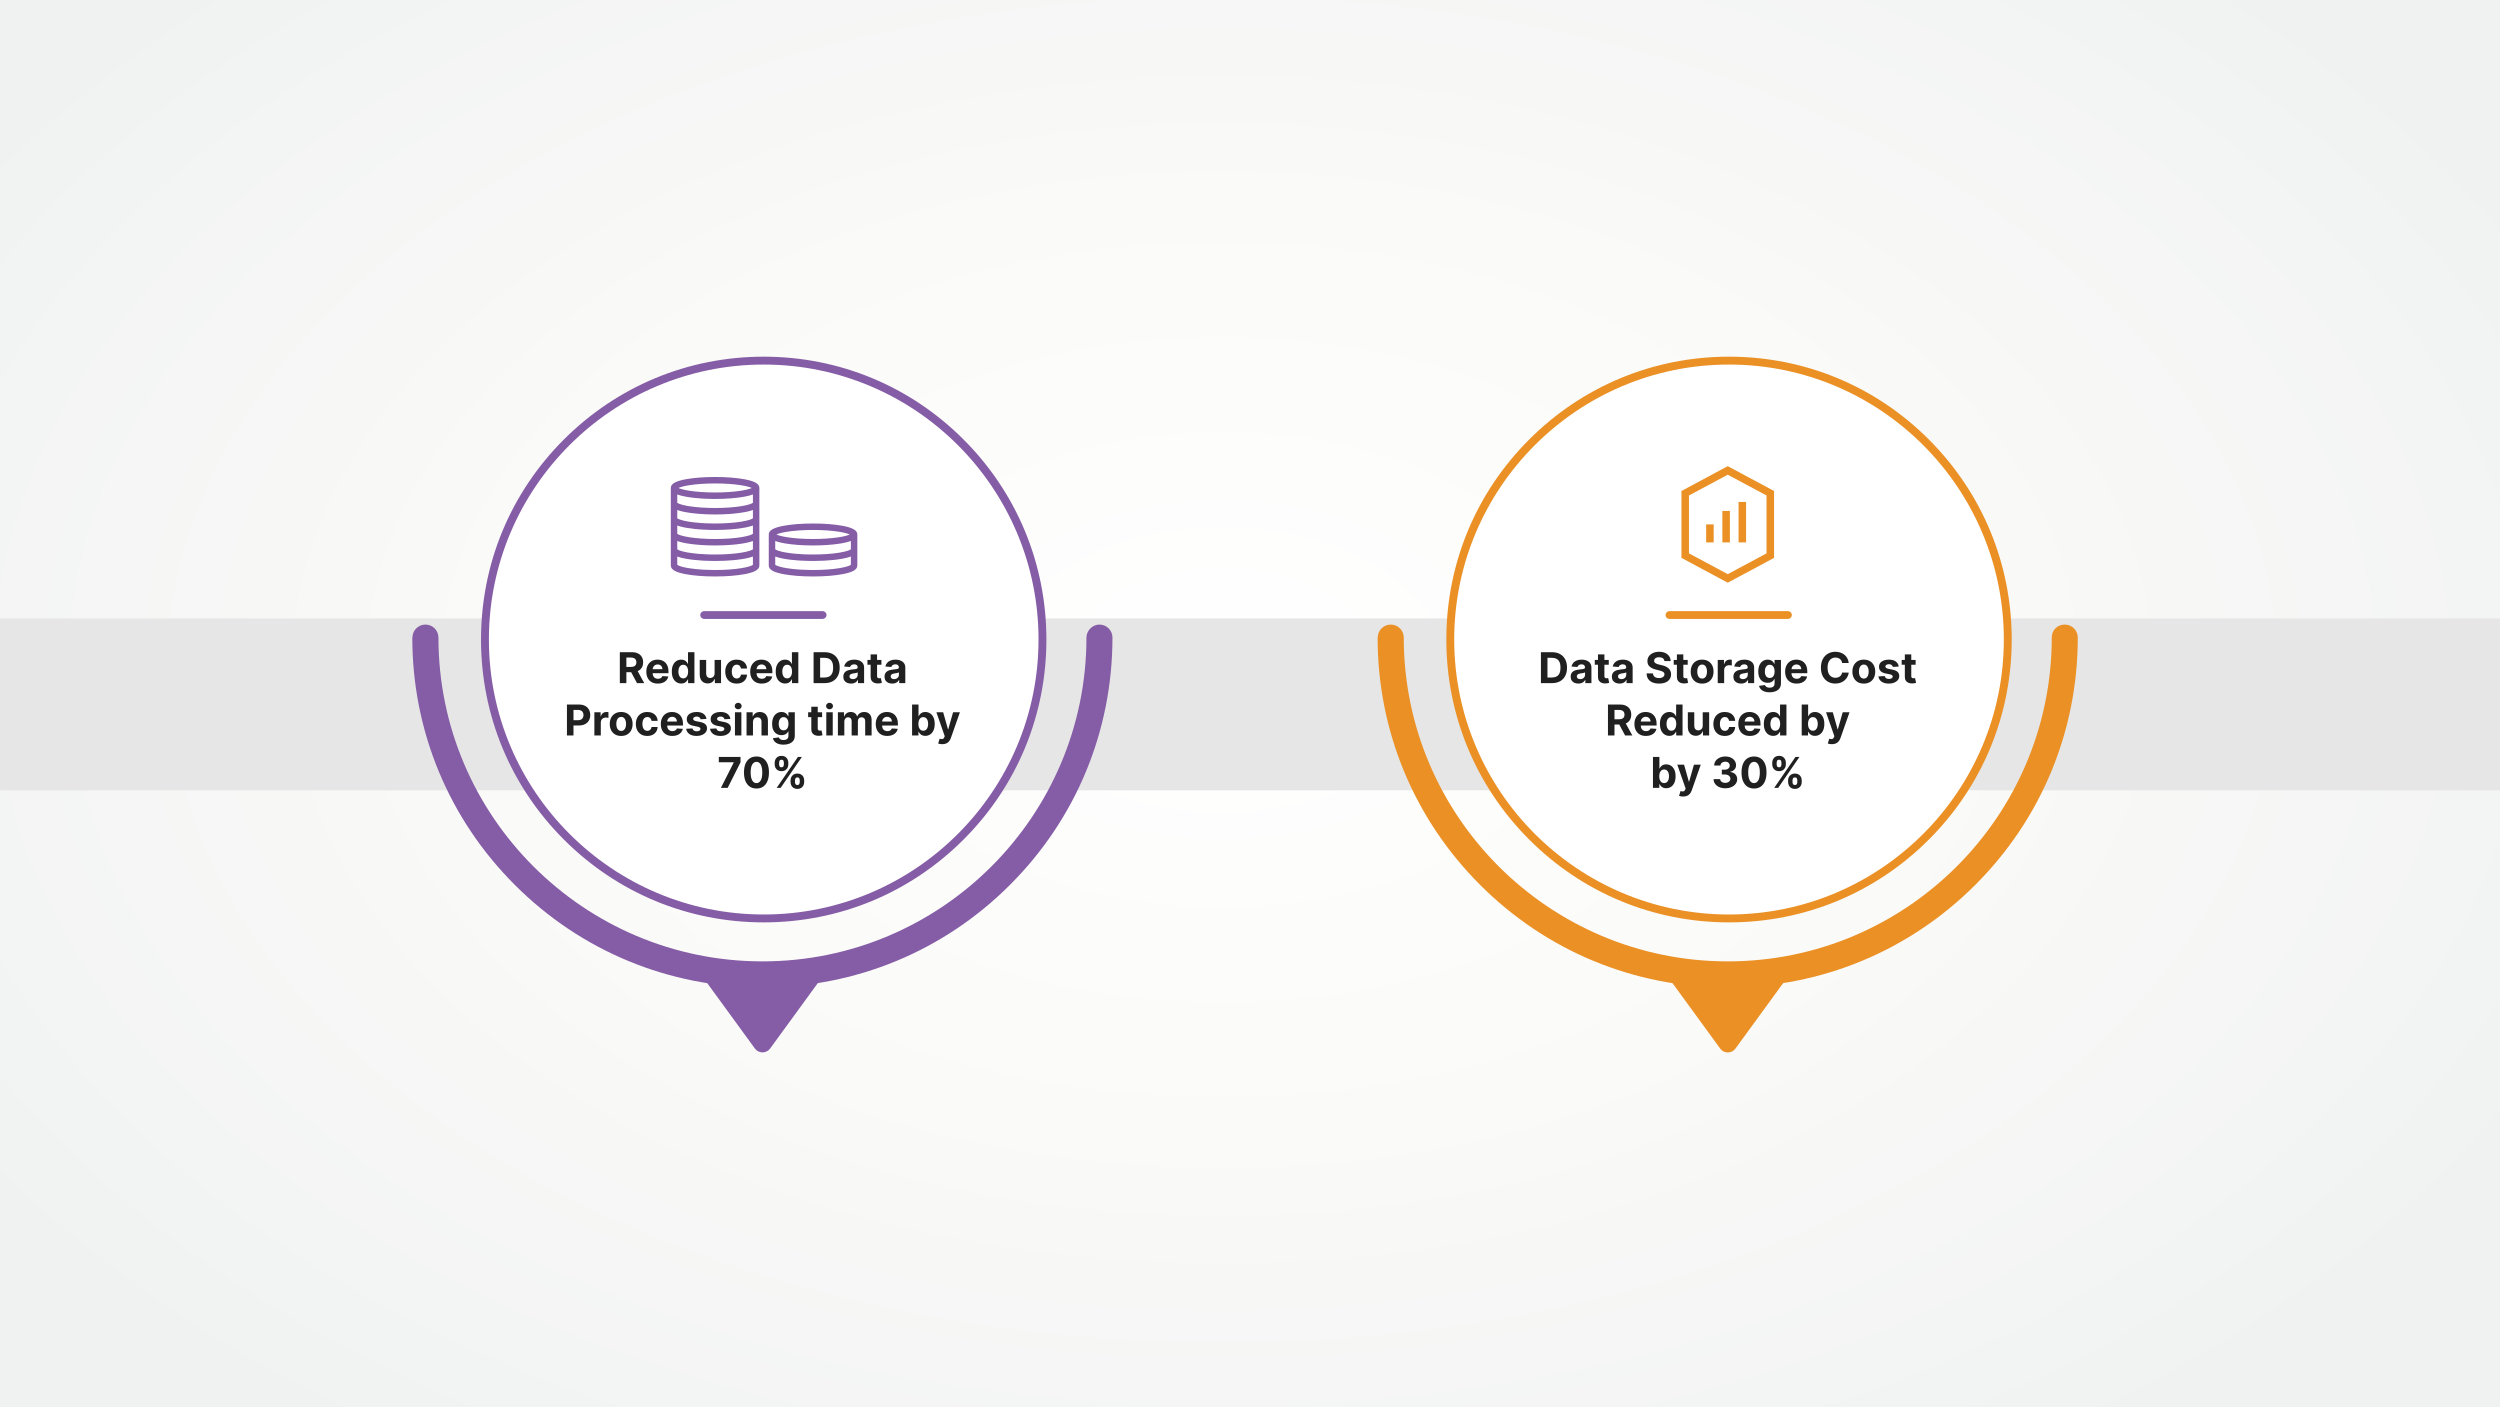 <svg width="764" height="430" viewBox="0 0 764 430" fill="none" xmlns="http://www.w3.org/2000/svg">
<rect x="0" y="0" width="764" height="430" fill="#808080" stroke="none"/>
<path d="M764 0H0V430H764V0Z" fill="url(#paint0_radial_1161_1905)"/>
<path d="M763.981 189H0.019V241.517H763.981V189Z" fill="#E6E6E6"/>
<path d="M233.389 280.694C280.436 280.694 318.575 242.533 318.575 195.459C318.575 148.384 280.436 110.223 233.389 110.223C186.342 110.223 148.203 148.384 148.203 195.459C148.203 242.533 186.342 280.694 233.389 280.694Z" fill="white"/>
<path d="M233.389 281.879C210.316 281.879 188.619 272.897 172.307 256.557C155.996 240.236 147 218.526 147 195.44C147 172.353 155.977 150.643 172.307 134.322C188.638 118.001 210.316 109 233.389 109C256.462 109 278.16 117.982 294.471 134.322C310.783 150.643 319.779 172.353 319.779 195.44C319.779 218.526 310.802 240.236 294.471 256.557C278.16 272.878 256.462 281.879 233.389 281.879ZM233.389 111.408C187.072 111.408 149.407 149.114 149.407 195.44C149.407 241.765 187.091 279.471 233.389 279.471C279.688 279.471 317.372 241.765 317.372 195.44C317.372 149.114 279.688 111.408 233.389 111.408Z" fill="#855CA6"/>
<path d="M126.038 194.84C126.038 192.644 127.816 190.868 130.013 190.868C132.211 190.868 133.988 192.644 133.988 194.84C133.988 249.409 178.403 293.797 233.003 293.797C287.604 293.797 332.018 249.409 332.018 194.84C332.018 192.765 333.795 190.868 335.993 190.868C338.191 190.868 339.968 192.644 339.968 194.84C339.968 223.395 328.845 250.249 308.626 270.438C288.425 290.627 261.555 301.762 232.984 301.762C204.413 301.762 177.543 290.646 157.342 270.438C137.142 250.249 126 223.395 126 194.84L126.038 194.84Z" fill="#855CA6"/>
<path d="M247.719 295.669C243.877 296.605 238.756 297.484 232.678 297.446C226.926 297.407 222.052 296.567 218.345 295.669C217.256 295.669 216.262 296.28 215.765 297.255C215.306 298.171 215.306 299.317 215.994 300.253L230.691 320.423C231.837 322.008 234.207 322.008 235.354 320.423L250.05 300.253C251.445 298.343 250.069 295.669 247.719 295.669Z" fill="#855CA6"/>
<path d="M251.398 189.136H215.184C214.516 189.136 214 188.601 214 187.951C214 187.301 214.535 186.766 215.184 186.766H251.398C252.067 186.766 252.582 187.301 252.582 187.951C252.582 188.601 252.047 189.136 251.398 189.136Z" fill="#855CA6"/>
<path d="M227.586 146.477C225.158 146.019 221.943 145.766 218.533 145.766C215.122 145.766 211.907 146.019 209.479 146.477C206.381 147.062 205 147.878 205 149.122V153.75C205 153.768 205.001 153.784 205.002 153.801C205.001 153.821 205 153.841 205 153.86V158.489C205 158.506 205.001 158.523 205.002 158.539C205.001 158.559 205 158.579 205 158.599V163.227C205 163.244 205.001 163.261 205.002 163.278C205.001 163.298 205 163.317 205 163.337V167.965C205 167.982 205.001 167.999 205.002 168.016C205.001 168.036 205 168.056 205 168.075V172.703C205 172.721 205.001 172.737 205.002 172.754C205.001 172.774 205 172.794 205 172.813C205 174.058 206.381 174.874 209.479 175.459C211.907 175.917 215.122 176.17 218.533 176.17C221.943 176.17 225.158 175.917 227.587 175.459C230.684 174.874 232.065 174.058 232.065 172.813C232.065 172.794 232.064 172.774 232.064 172.754C232.064 172.737 232.065 172.721 232.065 172.703V168.075C232.065 168.056 232.064 168.036 232.064 168.016C232.065 167.999 232.065 167.982 232.065 167.965V163.337C232.065 163.317 232.064 163.298 232.064 163.278C232.065 163.261 232.065 163.244 232.065 163.227V158.599C232.065 158.579 232.064 158.559 232.064 158.539C232.064 158.523 232.065 158.506 232.065 158.489V153.86C232.065 153.841 232.064 153.821 232.064 153.801C232.064 153.784 232.065 153.768 232.065 153.75V149.122C232.065 147.878 230.684 147.062 227.586 146.477ZM210.525 148.298C212.744 147.938 215.588 147.74 218.533 147.74C221.477 147.74 224.321 147.938 226.541 148.298C228.337 148.589 229.269 148.906 229.734 149.122C229.733 149.123 229.732 149.124 229.73 149.124C229.704 149.136 229.676 149.149 229.647 149.162C229.641 149.164 229.634 149.167 229.628 149.17C229.604 149.18 229.578 149.191 229.552 149.202C229.543 149.205 229.535 149.209 229.526 149.212C229.493 149.226 229.458 149.239 229.422 149.253C229.422 149.253 229.421 149.254 229.421 149.254C229.384 149.268 229.345 149.282 229.304 149.297C229.294 149.3 229.283 149.304 229.272 149.308C229.239 149.32 229.206 149.331 229.171 149.343C229.16 149.347 229.15 149.35 229.139 149.354C229.094 149.369 229.048 149.384 228.999 149.399C228.991 149.402 228.983 149.404 228.974 149.407C228.933 149.42 228.89 149.433 228.845 149.446C228.831 149.451 228.816 149.455 228.801 149.459C228.753 149.473 228.705 149.487 228.654 149.501C228.647 149.503 228.64 149.505 228.632 149.507C228.574 149.523 228.514 149.539 228.452 149.555C228.436 149.56 228.42 149.564 228.404 149.568C228.354 149.581 228.303 149.593 228.251 149.606C228.233 149.61 228.216 149.615 228.198 149.619C228.13 149.635 228.061 149.652 227.988 149.669C227.98 149.67 227.972 149.672 227.965 149.674C227.9 149.689 227.832 149.703 227.763 149.718C227.741 149.723 227.719 149.728 227.697 149.732C227.633 149.746 227.567 149.759 227.499 149.773C227.483 149.776 227.467 149.78 227.45 149.783C227.367 149.8 227.281 149.816 227.194 149.833C227.173 149.837 227.151 149.84 227.13 149.844C227.059 149.857 226.987 149.87 226.914 149.883C226.887 149.888 226.861 149.893 226.834 149.897C226.738 149.914 226.641 149.93 226.541 149.947C224.321 150.306 221.478 150.504 218.533 150.504C218.533 150.504 218.532 150.504 218.532 150.504C218.532 150.504 218.531 150.504 218.531 150.504C215.587 150.504 212.743 150.306 210.524 149.947C210.423 149.93 210.326 149.914 210.23 149.897C210.204 149.893 210.177 149.888 210.151 149.883C210.077 149.87 210.005 149.857 209.934 149.844C209.913 149.84 209.891 149.837 209.871 149.833C209.783 149.816 209.697 149.8 209.614 149.783C209.598 149.78 209.582 149.777 209.565 149.773C209.498 149.759 209.432 149.746 209.368 149.732C209.345 149.728 209.323 149.723 209.301 149.718C209.232 149.703 209.165 149.689 209.099 149.674C209.092 149.672 209.084 149.67 209.076 149.669C209.004 149.652 208.934 149.635 208.866 149.619C208.848 149.615 208.831 149.61 208.813 149.606C208.761 149.593 208.71 149.581 208.66 149.568C208.644 149.564 208.628 149.56 208.612 149.555C208.55 149.539 208.49 149.523 208.432 149.507C208.425 149.505 208.417 149.503 208.41 149.501C208.359 149.487 208.311 149.473 208.264 149.459C208.249 149.455 208.234 149.451 208.219 149.446C208.175 149.433 208.132 149.42 208.09 149.407C208.082 149.404 208.073 149.402 208.065 149.399C208.017 149.384 207.97 149.369 207.925 149.354C207.914 149.35 207.904 149.347 207.894 149.343C207.859 149.331 207.825 149.32 207.792 149.308C207.781 149.304 207.77 149.3 207.76 149.297C207.719 149.282 207.68 149.268 207.644 149.254C207.643 149.254 207.643 149.253 207.642 149.253C207.605 149.239 207.571 149.226 207.538 149.212C207.53 149.209 207.521 149.205 207.512 149.202C207.486 149.191 207.46 149.18 207.436 149.17C207.43 149.167 207.423 149.164 207.417 149.162C207.388 149.149 207.36 149.137 207.334 149.124C207.332 149.124 207.331 149.123 207.33 149.122C207.797 148.906 208.728 148.589 210.525 148.298ZM230.091 172.538C230.086 172.566 230.082 172.594 230.08 172.622C229.837 172.792 228.999 173.239 226.541 173.637C224.321 173.997 221.478 174.195 218.534 174.195C218.533 174.195 218.533 174.195 218.533 174.195C218.429 174.195 218.327 174.195 218.224 174.194C217.19 174.189 216.171 174.16 215.19 174.108C215.035 174.1 214.88 174.091 214.726 174.082C213.193 173.988 211.762 173.838 210.525 173.637C210.184 173.582 209.876 173.526 209.595 173.47C209.337 173.418 209.104 173.367 208.892 173.316C207.664 173.021 207.163 172.747 206.985 172.622C206.983 172.594 206.979 172.566 206.975 172.538V171.37V170.616V170.064C206.987 170.068 207 170.072 207.012 170.077C207.068 170.098 207.126 170.119 207.185 170.139C207.205 170.146 207.225 170.153 207.246 170.161C207.324 170.187 207.405 170.214 207.488 170.24C207.508 170.246 207.529 170.252 207.55 170.259C207.615 170.279 207.681 170.298 207.748 170.318C207.778 170.327 207.809 170.335 207.84 170.344C207.903 170.362 207.968 170.38 208.034 170.397C208.063 170.405 208.091 170.412 208.12 170.42C208.213 170.444 208.308 170.468 208.405 170.491C208.422 170.495 208.44 170.499 208.457 170.504C208.54 170.523 208.624 170.543 208.71 170.562C208.745 170.57 208.78 170.577 208.815 170.585C208.889 170.601 208.964 170.617 209.04 170.633C209.075 170.64 209.11 170.648 209.145 170.655C209.248 170.675 209.352 170.696 209.459 170.716C209.465 170.717 209.472 170.719 209.478 170.72C209.63 170.748 209.785 170.776 209.943 170.803C210.145 170.838 210.354 170.871 210.566 170.903C210.881 170.95 211.206 170.995 211.54 171.037C211.642 171.049 211.746 171.062 211.849 171.074C212.639 171.166 213.475 171.241 214.345 171.298C214.707 171.322 215.074 171.342 215.446 171.36C216.323 171.401 217.228 171.425 218.149 171.43C218.276 171.431 218.404 171.431 218.533 171.431C218.533 171.431 218.533 171.431 218.533 171.431H218.534C218.534 171.431 218.534 171.431 218.534 171.431C218.604 171.431 218.674 171.43 218.744 171.43C220.587 171.425 222.37 171.346 223.998 171.2C224.056 171.194 224.113 171.188 224.171 171.183C224.3 171.171 224.428 171.159 224.555 171.146C224.738 171.128 224.918 171.108 225.097 171.088C225.097 171.088 225.098 171.088 225.098 171.088C225.635 171.027 226.151 170.958 226.641 170.882C226.968 170.831 227.284 170.777 227.587 170.72C227.596 170.718 227.603 170.717 227.612 170.715C227.716 170.695 227.819 170.675 227.92 170.655C227.956 170.647 227.991 170.64 228.027 170.632C228.102 170.617 228.177 170.601 228.25 170.585C228.285 170.577 228.321 170.57 228.355 170.562C228.442 170.543 228.526 170.523 228.609 170.503C228.626 170.499 228.643 170.496 228.66 170.492C228.758 170.468 228.853 170.444 228.947 170.42C228.975 170.412 229.002 170.405 229.029 170.398C229.097 170.38 229.163 170.362 229.228 170.343C229.258 170.335 229.287 170.327 229.317 170.318C229.385 170.298 229.452 170.278 229.518 170.258C229.538 170.252 229.558 170.246 229.577 170.24C229.661 170.214 229.741 170.187 229.82 170.16C229.841 170.153 229.86 170.146 229.881 170.139C229.939 170.118 229.997 170.098 230.054 170.077C230.066 170.072 230.079 170.068 230.091 170.063V172.538H230.091ZM230.091 167.799C230.086 167.828 230.082 167.856 230.08 167.884C229.837 168.053 228.999 168.501 226.541 168.899C224.321 169.259 221.478 169.457 218.534 169.457C218.533 169.457 218.533 169.457 218.533 169.457C218.141 169.457 217.75 169.453 217.363 169.446C216.964 169.439 216.568 169.428 216.177 169.414C215.33 169.383 214.505 169.335 213.715 169.272C213.268 169.237 212.833 169.196 212.411 169.15C211.745 169.078 211.112 168.995 210.524 168.899C210.309 168.864 210.106 168.829 209.915 168.793C209.571 168.73 209.265 168.665 208.992 168.602C207.691 168.298 207.168 168.012 206.985 167.884C206.983 167.856 206.979 167.828 206.974 167.8V167.661V166.907V165.325C206.986 165.33 206.999 165.334 207.011 165.339C207.068 165.359 207.125 165.38 207.184 165.401C207.205 165.408 207.225 165.415 207.246 165.422C207.324 165.449 207.405 165.476 207.487 165.501C207.508 165.508 207.529 165.514 207.55 165.52C207.614 165.54 207.68 165.56 207.748 165.58C207.778 165.588 207.809 165.597 207.839 165.606C207.903 165.623 207.968 165.641 208.034 165.659C208.063 165.666 208.091 165.674 208.119 165.681C208.212 165.706 208.307 165.73 208.405 165.753C208.422 165.757 208.44 165.761 208.457 165.765C208.54 165.785 208.624 165.805 208.71 165.824C208.744 165.831 208.78 165.839 208.815 165.846C208.827 165.849 208.839 165.852 208.851 165.854C208.913 165.868 208.976 165.881 209.04 165.894C209.075 165.902 209.109 165.909 209.145 165.916C209.247 165.937 209.352 165.957 209.459 165.978C209.465 165.979 209.472 165.98 209.478 165.981C209.542 165.993 209.609 166.005 209.675 166.017C209.764 166.033 209.852 166.049 209.942 166.065C210.446 166.151 210.981 166.229 211.54 166.298C213.56 166.549 215.908 166.686 218.364 166.692C218.42 166.692 218.476 166.693 218.532 166.693C218.533 166.693 218.533 166.693 218.533 166.693C218.533 166.693 218.534 166.693 218.534 166.693C218.604 166.693 218.673 166.692 218.743 166.692C220.587 166.686 222.37 166.607 223.998 166.461C224.056 166.456 224.113 166.45 224.171 166.444C224.299 166.432 224.428 166.421 224.554 166.408C224.737 166.389 224.918 166.37 225.097 166.35C225.097 166.35 225.097 166.35 225.098 166.35C225.635 166.289 226.15 166.22 226.641 166.144C226.968 166.093 227.284 166.039 227.587 165.981C227.595 165.98 227.603 165.978 227.611 165.977C227.716 165.957 227.819 165.937 227.919 165.916C227.956 165.909 227.991 165.901 228.027 165.894C228.102 165.878 228.177 165.863 228.25 165.846C228.285 165.839 228.32 165.831 228.355 165.823C228.441 165.804 228.526 165.784 228.609 165.765C228.626 165.761 228.643 165.757 228.66 165.753C228.758 165.729 228.853 165.705 228.946 165.681C228.974 165.674 229.002 165.666 229.029 165.659C229.096 165.641 229.163 165.623 229.227 165.605C229.257 165.596 229.287 165.588 229.317 165.58C229.385 165.56 229.452 165.54 229.517 165.519C229.537 165.513 229.558 165.507 229.577 165.501C229.66 165.475 229.741 165.449 229.82 165.422C229.84 165.415 229.86 165.408 229.88 165.401C229.939 165.38 229.997 165.36 230.053 165.338C230.065 165.334 230.079 165.329 230.091 165.325V167.799H230.091ZM230.091 163.061C230.086 163.089 230.082 163.117 230.08 163.146C229.837 163.315 228.999 163.762 226.541 164.161C224.321 164.521 221.478 164.719 218.534 164.719C218.533 164.719 218.533 164.719 218.533 164.719C215.588 164.719 212.744 164.521 210.525 164.161C209.45 163.987 208.685 163.803 208.144 163.638C207.479 163.434 207.152 163.258 207.005 163.159C206.998 163.155 206.991 163.15 206.985 163.146C206.983 163.117 206.979 163.089 206.974 163.061V160.587C206.986 160.591 206.998 160.595 207.009 160.6C207.068 160.621 207.128 160.643 207.189 160.664C207.207 160.67 207.225 160.677 207.244 160.684C207.324 160.711 207.405 160.737 207.489 160.764C207.507 160.769 207.525 160.774 207.543 160.78C207.61 160.801 207.68 160.822 207.75 160.842C207.778 160.85 207.807 160.858 207.835 160.866C207.902 160.885 207.971 160.904 208.04 160.922C208.066 160.929 208.091 160.936 208.116 160.942C208.211 160.967 208.308 160.991 208.407 161.015C208.419 161.018 208.432 161.021 208.444 161.024C208.532 161.045 208.622 161.066 208.714 161.086C208.745 161.093 208.777 161.1 208.808 161.107C208.884 161.124 208.961 161.14 209.04 161.156C209.042 161.157 209.045 161.157 209.048 161.158C209.078 161.164 209.109 161.171 209.14 161.177C209.251 161.199 209.363 161.222 209.478 161.244C209.606 161.268 209.738 161.291 209.87 161.314C210.651 161.45 211.505 161.566 212.415 161.66C212.84 161.704 213.277 161.743 213.725 161.778C214.504 161.838 215.314 161.883 216.146 161.912C216.559 161.927 216.977 161.938 217.399 161.945C217.774 161.951 218.152 161.955 218.532 161.955C218.533 161.955 218.533 161.955 218.533 161.955C218.533 161.955 218.534 161.955 218.534 161.955C218.604 161.955 218.673 161.954 218.743 161.954C222.075 161.943 225.209 161.693 227.586 161.244C227.701 161.222 227.813 161.2 227.924 161.177C227.956 161.171 227.987 161.164 228.018 161.158C228.099 161.141 228.178 161.124 228.256 161.107C228.288 161.1 228.32 161.093 228.351 161.086C228.443 161.066 228.534 161.045 228.622 161.024C228.634 161.021 228.646 161.018 228.657 161.016C228.757 160.991 228.854 160.967 228.949 160.942C228.974 160.936 228.998 160.929 229.023 160.923C229.094 160.904 229.163 160.885 229.231 160.866C229.259 160.858 229.286 160.85 229.314 160.842C229.385 160.821 229.456 160.801 229.525 160.779C229.542 160.774 229.559 160.769 229.575 160.764C229.66 160.737 229.742 160.71 229.821 160.683C229.84 160.677 229.858 160.67 229.876 160.664C229.937 160.643 229.997 160.622 230.055 160.6C230.067 160.595 230.08 160.591 230.091 160.587V163.061H230.091ZM230.091 158.323C230.086 158.351 230.082 158.379 230.08 158.408C229.837 158.577 228.999 159.024 226.541 159.423C224.321 159.782 221.478 159.981 218.534 159.981C218.533 159.981 218.533 159.981 218.533 159.981C218.35 159.981 218.167 159.98 217.985 159.978C217.163 159.972 216.352 159.949 215.562 159.912C215.123 159.891 214.691 159.867 214.268 159.837C213.408 159.778 212.585 159.7 211.814 159.605C211.433 159.558 211.066 159.507 210.712 159.452C210.65 159.442 210.586 159.433 210.524 159.423C208.065 159.024 207.227 158.577 206.985 158.408C206.983 158.379 206.979 158.351 206.974 158.323V156.536V155.849C206.987 155.854 207 155.858 207.012 155.863C207.068 155.883 207.125 155.904 207.183 155.924C207.204 155.931 207.225 155.939 207.246 155.946C207.325 155.973 207.405 155.999 207.487 156.025C207.508 156.031 207.53 156.038 207.551 156.044C207.615 156.064 207.681 156.083 207.747 156.103C207.778 156.112 207.809 156.12 207.84 156.129C207.904 156.147 207.968 156.165 208.034 156.182C208.063 156.19 208.091 156.197 208.12 156.205C208.128 156.207 208.137 156.209 208.145 156.211C208.23 156.233 208.316 156.255 208.405 156.277C208.422 156.281 208.441 156.285 208.459 156.289C208.541 156.309 208.625 156.328 208.71 156.347C208.744 156.355 208.78 156.363 208.815 156.37C208.889 156.386 208.964 156.402 209.04 156.418C209.075 156.425 209.11 156.433 209.145 156.44C209.248 156.46 209.352 156.481 209.459 156.501C209.465 156.502 209.472 156.504 209.478 156.505C209.934 156.591 210.419 156.669 210.926 156.74C211.059 156.759 211.193 156.777 211.33 156.795C211.885 156.867 212.465 156.93 213.067 156.984C213.099 156.987 213.132 156.99 213.164 156.993C213.321 157.006 213.477 157.02 213.636 157.032C213.673 157.035 213.709 157.038 213.746 157.04C213.902 157.052 214.058 157.064 214.217 157.075C214.264 157.078 214.313 157.081 214.362 157.084C214.51 157.094 214.658 157.103 214.808 157.112C214.858 157.114 214.908 157.117 214.959 157.12C215.108 157.128 215.258 157.136 215.409 157.143C215.464 157.146 215.52 157.148 215.575 157.15C215.722 157.157 215.869 157.164 216.018 157.169C216.093 157.172 216.168 157.174 216.243 157.176C216.374 157.181 216.504 157.186 216.636 157.189C216.71 157.191 216.785 157.193 216.859 157.195C216.993 157.198 217.126 157.201 217.261 157.204C217.343 157.205 217.426 157.206 217.507 157.207C217.635 157.209 217.763 157.212 217.892 157.213C217.991 157.214 218.09 157.214 218.19 157.214C218.301 157.215 218.412 157.216 218.524 157.216C218.527 157.216 218.53 157.216 218.533 157.216H218.534H218.534C218.537 157.216 218.539 157.216 218.542 157.216C218.654 157.216 218.765 157.215 218.876 157.214C218.975 157.214 219.075 157.214 219.174 157.213C219.303 157.211 219.43 157.209 219.558 157.207C219.64 157.206 219.723 157.205 219.804 157.204C219.939 157.201 220.073 157.198 220.207 157.195C220.281 157.193 220.356 157.192 220.43 157.189C220.562 157.185 220.693 157.181 220.825 157.176C220.899 157.174 220.974 157.172 221.047 157.169C221.198 157.163 221.347 157.157 221.496 157.15C221.55 157.147 221.603 157.146 221.656 157.143C221.811 157.136 221.963 157.127 222.115 157.119C222.162 157.116 222.21 157.114 222.257 157.111C222.411 157.103 222.564 157.093 222.716 157.083C222.76 157.08 222.805 157.077 222.849 157.074C223.014 157.063 223.177 157.051 223.34 157.039C223.37 157.036 223.399 157.034 223.429 157.032C223.598 157.019 223.765 157.004 223.931 156.99C223.953 156.988 223.976 156.986 223.998 156.984C225.312 156.866 226.525 156.705 227.587 156.504C227.595 156.503 227.603 156.501 227.611 156.5C227.716 156.48 227.819 156.46 227.919 156.439C227.956 156.432 227.991 156.424 228.027 156.417C228.102 156.401 228.176 156.386 228.25 156.37C228.285 156.362 228.321 156.354 228.356 156.346C228.441 156.327 228.525 156.308 228.607 156.288C228.625 156.284 228.643 156.28 228.66 156.276C228.758 156.252 228.853 156.228 228.946 156.204C228.974 156.197 229.002 156.189 229.03 156.182C229.097 156.164 229.162 156.146 229.227 156.128C229.257 156.119 229.287 156.111 229.317 156.102C229.385 156.083 229.451 156.063 229.516 156.043C229.537 156.036 229.558 156.03 229.577 156.024C229.66 155.998 229.741 155.972 229.819 155.945C229.841 155.938 229.861 155.93 229.882 155.923C229.94 155.903 229.997 155.883 230.053 155.862C230.065 155.857 230.079 155.853 230.091 155.848V158.323H230.091ZM230.091 153.585C230.086 153.613 230.082 153.641 230.08 153.669C229.837 153.839 228.999 154.286 226.541 154.685C224.321 155.044 221.478 155.242 218.534 155.242C218.533 155.242 218.533 155.242 218.533 155.242C215.588 155.242 212.744 155.044 210.525 154.685C210.325 154.652 210.138 154.619 209.959 154.587C209.468 154.497 209.053 154.405 208.703 154.317C207.612 154.04 207.154 153.787 206.985 153.669C206.983 153.641 206.979 153.613 206.974 153.585V152.828V152.074V151.11C207.633 151.359 208.463 151.575 209.478 151.767C209.885 151.844 210.317 151.914 210.765 151.98C211.091 152.027 211.428 152.071 211.773 152.112C212.564 152.205 213.402 152.282 214.277 152.341C214.703 152.369 215.138 152.393 215.579 152.413C216.359 152.448 217.161 152.469 217.975 152.475C218.157 152.477 218.34 152.478 218.523 152.478C218.526 152.478 218.529 152.478 218.532 152.478H218.533H218.534C218.536 152.478 218.539 152.478 218.542 152.478C221.949 152.477 225.161 152.225 227.587 151.767C228.602 151.575 229.433 151.359 230.091 151.11V153.585Z" fill="#855CA6"/>
<path d="M257.522 160.692C255.094 160.233 251.879 159.981 248.468 159.981C245.058 159.981 241.842 160.233 239.414 160.692C236.317 161.277 234.936 162.092 234.936 163.337V167.965C234.936 167.982 234.937 167.999 234.937 168.016C234.936 168.036 234.936 168.056 234.936 168.075V172.703C234.936 172.72 234.937 172.737 234.937 172.754C234.936 172.774 234.936 172.794 234.936 172.813C234.936 174.058 236.317 174.874 239.414 175.458C241.842 175.917 245.058 176.169 248.468 176.169C251.879 176.169 255.094 175.917 257.522 175.458C260.619 174.874 262 174.058 262 172.813C262 172.794 262 172.774 261.999 172.754C262 172.737 262 172.72 262 172.703V168.075C262 168.056 262 168.036 261.999 168.016C262 167.999 262 167.982 262 167.965V163.337C262 162.092 260.619 161.276 257.522 160.692ZM248.468 161.955C251.413 161.955 254.256 162.153 256.476 162.513C258.273 162.804 259.204 163.121 259.67 163.337C259.668 163.338 259.667 163.338 259.666 163.339C259.639 163.351 259.612 163.363 259.582 163.376C259.576 163.379 259.57 163.382 259.564 163.384C259.539 163.395 259.514 163.405 259.488 163.416C259.479 163.42 259.47 163.424 259.461 163.427C259.428 163.44 259.395 163.454 259.359 163.467C259.358 163.468 259.357 163.468 259.356 163.468C259.319 163.482 259.28 163.497 259.24 163.511C259.229 163.515 259.218 163.519 259.207 163.523C259.174 163.534 259.141 163.546 259.107 163.557C259.096 163.561 259.085 163.565 259.074 163.568C259.029 163.583 258.983 163.598 258.935 163.614C258.926 163.616 258.916 163.619 258.907 163.622C258.866 163.635 258.824 163.648 258.781 163.66C258.766 163.665 258.75 163.67 258.734 163.674C258.689 163.687 258.643 163.701 258.594 163.714C258.585 163.717 258.576 163.719 258.566 163.722C258.509 163.738 258.45 163.754 258.389 163.77C258.372 163.774 258.354 163.779 258.336 163.783C258.289 163.795 258.24 163.808 258.19 163.82C258.171 163.825 258.152 163.829 258.132 163.834C258.065 163.85 257.996 163.867 257.925 163.883C257.915 163.885 257.904 163.887 257.894 163.89C257.831 163.904 257.767 163.918 257.701 163.932C257.677 163.937 257.654 163.942 257.629 163.947C257.568 163.96 257.505 163.974 257.44 163.987C257.421 163.99 257.403 163.994 257.384 163.998C257.302 164.014 257.217 164.031 257.131 164.047C257.108 164.051 257.085 164.055 257.063 164.059C256.994 164.072 256.923 164.085 256.851 164.097C256.823 164.102 256.796 164.107 256.769 164.112C256.674 164.128 256.577 164.144 256.476 164.161C256.338 164.183 256.197 164.205 256.053 164.226C253.901 164.544 251.229 164.718 248.467 164.718C245.523 164.718 242.679 164.52 240.46 164.161C240.359 164.144 240.262 164.128 240.167 164.112C240.14 164.107 240.113 164.102 240.085 164.097C240.013 164.085 239.943 164.072 239.873 164.059C239.851 164.055 239.827 164.051 239.805 164.047C239.718 164.03 239.634 164.014 239.552 163.998C239.533 163.994 239.515 163.99 239.496 163.987C239.431 163.974 239.368 163.96 239.307 163.947C239.283 163.942 239.259 163.937 239.235 163.932C239.169 163.918 239.104 163.904 239.042 163.89C239.032 163.887 239.021 163.885 239.011 163.883C238.939 163.866 238.871 163.85 238.804 163.834C238.784 163.829 238.765 163.825 238.746 163.82C238.696 163.808 238.647 163.795 238.6 163.783C238.582 163.779 238.564 163.774 238.547 163.77C238.486 163.754 238.427 163.738 238.37 163.722C238.36 163.72 238.351 163.717 238.342 163.714C238.293 163.701 238.247 163.687 238.201 163.674C238.185 163.67 238.17 163.665 238.154 163.66C238.111 163.648 238.069 163.635 238.029 163.622C238.02 163.619 238.01 163.616 238.001 163.614C237.953 163.598 237.907 163.584 237.862 163.568C237.851 163.565 237.84 163.561 237.829 163.557C237.795 163.546 237.761 163.534 237.729 163.523C237.718 163.519 237.707 163.515 237.696 163.511C237.656 163.497 237.617 163.482 237.58 163.468C237.579 163.468 237.578 163.467 237.577 163.467C237.541 163.454 237.508 163.44 237.475 163.427C237.466 163.424 237.457 163.42 237.448 163.416C237.422 163.405 237.397 163.395 237.372 163.384C237.366 163.382 237.359 163.379 237.353 163.376C237.324 163.363 237.296 163.351 237.27 163.339C237.268 163.338 237.267 163.338 237.266 163.337C237.732 163.121 238.663 162.804 240.46 162.513C242.68 162.153 245.524 161.955 248.468 161.955ZM260.026 172.538C260.022 172.566 260.018 172.594 260.016 172.622C259.773 172.792 258.935 173.239 256.476 173.637C254.257 173.997 251.413 174.195 248.468 174.195C248.468 174.195 248.467 174.195 248.466 174.195C248.274 174.195 248.083 174.194 247.892 174.193C246.84 174.183 245.805 174.149 244.812 174.09C244.69 174.083 244.568 174.076 244.447 174.068C242.995 173.973 241.639 173.828 240.46 173.637C240.043 173.57 239.674 173.5 239.345 173.432C239.02 173.364 238.736 173.296 238.488 173.23C237.505 172.969 237.082 172.734 236.921 172.622C236.919 172.594 236.915 172.565 236.91 172.537V171.586V170.398V170.063C236.922 170.068 236.935 170.072 236.947 170.077C237.004 170.097 237.061 170.118 237.12 170.139C237.141 170.146 237.16 170.153 237.181 170.16C237.26 170.187 237.34 170.213 237.423 170.239C237.444 170.246 237.465 170.252 237.485 170.258C237.55 170.278 237.616 170.298 237.683 170.317C237.713 170.326 237.744 170.335 237.775 170.344C237.839 170.362 237.904 170.379 237.97 170.397C237.998 170.404 238.026 170.412 238.055 170.419C238.148 170.443 238.243 170.468 238.34 170.491C238.357 170.495 238.375 170.499 238.393 170.503C238.475 170.523 238.56 170.542 238.646 170.562C238.68 170.569 238.715 170.577 238.75 170.585C238.824 170.601 238.899 170.617 238.975 170.633C239.01 170.64 239.045 170.647 239.08 170.654C239.183 170.675 239.287 170.696 239.394 170.716C239.401 170.717 239.407 170.718 239.414 170.719C239.565 170.748 239.72 170.776 239.878 170.803C239.996 170.823 240.117 170.843 240.239 170.862C240.649 170.927 241.076 170.987 241.52 171.042C241.647 171.057 241.773 171.073 241.902 171.088C242.572 171.164 243.275 171.228 244.003 171.279C244.37 171.305 244.743 171.328 245.122 171.347C245.994 171.392 246.895 171.418 247.813 171.427C248.03 171.429 248.247 171.431 248.465 171.431C248.466 171.431 248.467 171.431 248.468 171.431H248.469H248.469C248.537 171.431 248.604 171.43 248.671 171.43C250.73 171.424 252.714 171.326 254.49 171.146C254.591 171.136 254.69 171.125 254.79 171.114C254.871 171.105 254.953 171.097 255.033 171.088C255.57 171.027 256.086 170.958 256.576 170.882C256.903 170.831 257.219 170.777 257.522 170.719C257.529 170.718 257.535 170.717 257.541 170.716C257.648 170.695 257.753 170.675 257.855 170.654C257.891 170.647 257.925 170.64 257.96 170.632C258.037 170.617 258.112 170.6 258.186 170.584C258.221 170.577 258.256 170.569 258.289 170.562C258.377 170.542 258.463 170.522 258.548 170.502C258.563 170.498 258.579 170.495 258.595 170.491C258.693 170.467 258.788 170.443 258.882 170.419C258.91 170.412 258.936 170.405 258.963 170.398C259.031 170.379 259.098 170.361 259.164 170.343C259.193 170.334 259.222 170.326 259.251 170.318C259.32 170.298 259.388 170.277 259.455 170.257C259.474 170.251 259.493 170.245 259.512 170.239C259.595 170.213 259.677 170.187 259.755 170.16C259.775 170.153 259.794 170.146 259.814 170.139C259.873 170.118 259.932 170.097 259.989 170.076C260.001 170.072 260.014 170.067 260.026 170.063V172.538H260.026ZM260.026 167.799C260.022 167.827 260.018 167.856 260.016 167.884C259.773 168.053 258.935 168.501 256.476 168.899C254.257 169.259 251.413 169.457 248.468 169.457C248.468 169.457 248.467 169.457 248.466 169.457C247.985 169.457 247.506 169.451 247.033 169.441C246.631 169.432 246.232 169.42 245.838 169.403C244.993 169.369 244.171 169.317 243.385 169.25C242.937 169.212 242.501 169.168 242.08 169.12C241.512 169.055 240.969 168.981 240.46 168.899C240.124 168.844 239.818 168.789 239.54 168.733C239.243 168.674 238.976 168.615 238.739 168.556C237.575 168.269 237.095 168.005 236.921 167.884C236.921 167.884 236.921 167.883 236.921 167.883C236.918 167.855 236.915 167.827 236.91 167.799V166.689V165.325C237.35 165.491 237.869 165.642 238.468 165.782C238.76 165.85 239.071 165.916 239.402 165.979C239.406 165.98 239.41 165.98 239.414 165.981C239.566 166.01 239.72 166.038 239.878 166.065C242.137 166.452 244.996 166.671 248.034 166.69C248.178 166.692 248.321 166.693 248.466 166.693C248.467 166.693 248.469 166.693 248.47 166.693C251.454 166.693 254.288 166.499 256.577 166.143C256.904 166.093 257.22 166.039 257.523 165.981C258.538 165.79 259.369 165.573 260.027 165.325V167.799H260.026Z" fill="#855CA6"/>
<path d="M189.42 208.766V199.312H193.15C193.864 199.312 194.474 199.439 194.978 199.695C195.486 199.947 195.872 200.306 196.137 200.77C196.405 201.232 196.539 201.775 196.539 202.4C196.539 203.028 196.403 203.568 196.132 204.02C195.862 204.47 195.469 204.814 194.955 205.054C194.444 205.295 193.826 205.415 193.099 205.415H190.602V203.808H192.776C193.158 203.808 193.475 203.756 193.727 203.651C193.98 203.546 194.167 203.389 194.291 203.18C194.417 202.971 194.48 202.711 194.48 202.4C194.48 202.086 194.417 201.821 194.291 201.606C194.167 201.391 193.978 201.227 193.723 201.117C193.47 201.003 193.152 200.946 192.767 200.946H191.419V208.766H189.42ZM194.526 204.464L196.876 208.766H194.669L192.37 204.464H194.526ZM201.032 208.905C200.302 208.905 199.674 208.757 199.148 208.461C198.625 208.163 198.222 207.741 197.939 207.197C197.656 206.649 197.514 206.001 197.514 205.253C197.514 204.524 197.656 203.883 197.939 203.333C198.222 202.782 198.62 202.352 199.134 202.045C199.651 201.737 200.258 201.583 200.953 201.583C201.421 201.583 201.857 201.658 202.26 201.809C202.666 201.957 203.02 202.18 203.321 202.478C203.626 202.777 203.863 203.152 204.032 203.605C204.202 204.054 204.286 204.581 204.286 205.184V205.724H198.299V204.505H202.435C202.435 204.222 202.374 203.971 202.25 203.753C202.127 203.534 201.957 203.363 201.738 203.24C201.523 203.114 201.272 203.051 200.986 203.051C200.687 203.051 200.422 203.12 200.192 203.259C199.964 203.394 199.785 203.577 199.656 203.808C199.527 204.036 199.461 204.29 199.457 204.57V205.728C199.457 206.079 199.522 206.382 199.651 206.638C199.784 206.893 199.97 207.09 200.21 207.229C200.45 207.367 200.735 207.437 201.064 207.437C201.283 207.437 201.483 207.406 201.664 207.344C201.846 207.283 202.001 207.19 202.13 207.067C202.26 206.944 202.358 206.793 202.426 206.615L204.245 206.735C204.152 207.172 203.963 207.554 203.677 207.88C203.394 208.203 203.028 208.455 202.578 208.637C202.132 208.815 201.616 208.905 201.032 208.905ZM208.183 208.882C207.644 208.882 207.156 208.743 206.719 208.466C206.285 208.186 205.941 207.775 205.685 207.233C205.433 206.689 205.307 206.021 205.307 205.23C205.307 204.417 205.437 203.742 205.699 203.203C205.961 202.662 206.308 202.257 206.742 201.989C207.179 201.718 207.658 201.583 208.178 201.583C208.575 201.583 208.906 201.651 209.171 201.786C209.438 201.918 209.654 202.085 209.817 202.285C209.983 202.482 210.109 202.675 210.195 202.866H210.255V199.312H212.217V208.766H210.279V207.63H210.195C210.103 207.827 209.972 208.023 209.803 208.217C209.637 208.408 209.42 208.566 209.152 208.692C208.887 208.818 208.564 208.882 208.183 208.882ZM208.806 207.317C209.123 207.317 209.391 207.23 209.609 207.058C209.831 206.883 210 206.638 210.117 206.324C210.237 206.01 210.297 205.642 210.297 205.221C210.297 204.799 210.239 204.433 210.122 204.122C210.005 203.811 209.835 203.571 209.614 203.402C209.392 203.232 209.123 203.148 208.806 203.148C208.483 203.148 208.21 203.236 207.989 203.411C207.767 203.586 207.599 203.83 207.486 204.14C207.372 204.451 207.315 204.811 207.315 205.221C207.315 205.633 207.372 205.998 207.486 206.315C207.603 206.629 207.77 206.875 207.989 207.053C208.21 207.229 208.483 207.317 208.806 207.317ZM218.382 205.747V201.675H220.348V208.766H218.46V207.478H218.386C218.226 207.894 217.96 208.228 217.588 208.48C217.218 208.732 216.767 208.858 216.235 208.858C215.761 208.858 215.344 208.751 214.984 208.535C214.624 208.32 214.342 208.014 214.139 207.617C213.939 207.22 213.837 206.744 213.834 206.19V201.675H215.801V205.839C215.804 206.258 215.916 206.589 216.138 206.832C216.36 207.075 216.657 207.197 217.029 207.197C217.266 207.197 217.488 207.143 217.694 207.035C217.9 206.924 218.066 206.761 218.192 206.546C218.322 206.33 218.385 206.064 218.382 205.747ZM225.125 208.905C224.399 208.905 223.774 208.751 223.251 208.443C222.731 208.132 222.331 207.701 222.051 207.15C221.774 206.599 221.635 205.965 221.635 205.248C221.635 204.522 221.775 203.885 222.055 203.337C222.338 202.786 222.74 202.357 223.26 202.049C223.78 201.738 224.399 201.583 225.116 201.583C225.734 201.583 226.276 201.695 226.741 201.92C227.206 202.145 227.573 202.46 227.844 202.866C228.115 203.273 228.264 203.75 228.292 204.297H226.436C226.384 203.943 226.245 203.659 226.021 203.443C225.799 203.225 225.508 203.116 225.148 203.116C224.844 203.116 224.577 203.199 224.35 203.365C224.125 203.528 223.949 203.766 223.823 204.08C223.697 204.394 223.634 204.774 223.634 205.221C223.634 205.673 223.696 206.058 223.819 206.375C223.945 206.692 224.122 206.933 224.35 207.1C224.577 207.266 224.844 207.349 225.148 207.349C225.373 207.349 225.574 207.303 225.753 207.21C225.935 207.118 226.084 206.984 226.201 206.809C226.321 206.63 226.399 206.416 226.436 206.167H228.292C228.261 206.709 228.114 207.186 227.849 207.598C227.587 208.007 227.226 208.328 226.764 208.558C226.302 208.789 225.756 208.905 225.125 208.905ZM232.783 208.905C232.053 208.905 231.425 208.757 230.899 208.461C230.376 208.163 229.973 207.741 229.69 207.197C229.407 206.649 229.265 206.001 229.265 205.253C229.265 204.524 229.407 203.883 229.69 203.333C229.973 202.782 230.371 202.352 230.885 202.045C231.402 201.737 232.009 201.583 232.704 201.583C233.172 201.583 233.608 201.658 234.011 201.809C234.417 201.957 234.771 202.18 235.072 202.478C235.377 202.777 235.614 203.152 235.783 203.605C235.953 204.054 236.037 204.581 236.037 205.184V205.724H230.05V204.505H234.186C234.186 204.222 234.125 203.971 234.001 203.753C233.878 203.534 233.708 203.363 233.489 203.24C233.274 203.114 233.023 203.051 232.737 203.051C232.438 203.051 232.173 203.12 231.942 203.259C231.715 203.394 231.536 203.577 231.407 203.808C231.278 204.036 231.212 204.29 231.208 204.57V205.728C231.208 206.079 231.273 206.382 231.402 206.638C231.535 206.893 231.721 207.09 231.961 207.229C232.201 207.367 232.486 207.437 232.815 207.437C233.034 207.437 233.234 207.406 233.415 207.344C233.597 207.283 233.752 207.19 233.881 207.067C234.011 206.944 234.109 206.793 234.177 206.615L235.996 206.735C235.903 207.172 235.714 207.554 235.428 207.88C235.145 208.203 234.779 208.455 234.329 208.637C233.883 208.815 233.367 208.905 232.783 208.905ZM239.934 208.882C239.395 208.882 238.907 208.743 238.47 208.466C238.036 208.186 237.692 207.775 237.436 207.233C237.184 206.689 237.058 206.021 237.058 205.23C237.058 204.417 237.188 203.742 237.45 203.203C237.712 202.662 238.059 202.257 238.493 201.989C238.93 201.718 239.409 201.583 239.929 201.583C240.326 201.583 240.657 201.651 240.922 201.786C241.189 201.918 241.405 202.085 241.568 202.285C241.734 202.482 241.86 202.675 241.946 202.866H242.006V199.312H243.968V208.766H242.029V207.63H241.946C241.854 207.827 241.723 208.023 241.554 208.217C241.388 208.408 241.171 208.566 240.903 208.692C240.638 208.818 240.315 208.882 239.934 208.882ZM240.557 207.317C240.874 207.317 241.142 207.23 241.36 207.058C241.582 206.883 241.751 206.638 241.868 206.324C241.988 206.01 242.048 205.642 242.048 205.221C242.048 204.799 241.989 204.433 241.873 204.122C241.756 203.811 241.586 203.571 241.365 203.402C241.143 203.232 240.874 203.148 240.557 203.148C240.234 203.148 239.961 203.236 239.74 203.411C239.518 203.586 239.35 203.83 239.237 204.14C239.123 204.451 239.066 204.811 239.066 205.221C239.066 205.633 239.123 205.998 239.237 206.315C239.353 206.629 239.521 206.875 239.74 207.053C239.961 207.229 240.234 207.317 240.557 207.317ZM251.983 208.766H248.631V199.312H252.01C252.961 199.312 253.78 199.501 254.466 199.879C255.153 200.255 255.68 200.795 256.05 201.5C256.422 202.205 256.608 203.048 256.608 204.03C256.608 205.014 256.422 205.861 256.05 206.569C255.68 207.277 255.15 207.82 254.457 208.198C253.768 208.577 252.943 208.766 251.983 208.766ZM250.63 207.053H251.9C252.49 207.053 252.987 206.949 253.391 206.739C253.797 206.527 254.102 206.199 254.305 205.756C254.511 205.31 254.614 204.734 254.614 204.03C254.614 203.331 254.511 202.76 254.305 202.317C254.102 201.874 253.798 201.547 253.395 201.338C252.992 201.129 252.495 201.024 251.904 201.024H250.63V207.053ZM260.074 208.9C259.622 208.9 259.219 208.822 258.865 208.665C258.511 208.505 258.231 208.269 258.024 207.958C257.821 207.644 257.72 207.253 257.72 206.786C257.72 206.392 257.792 206.061 257.937 205.793C258.081 205.525 258.278 205.31 258.528 205.147C258.777 204.984 259.06 204.861 259.377 204.777C259.697 204.694 260.033 204.636 260.383 204.602C260.796 204.559 261.128 204.519 261.381 204.482C261.633 204.442 261.816 204.384 261.93 204.307C262.044 204.23 262.101 204.116 262.101 203.965V203.937C262.101 203.645 262.008 203.419 261.824 203.259C261.642 203.099 261.384 203.019 261.048 203.019C260.694 203.019 260.413 203.097 260.203 203.254C259.994 203.408 259.856 203.602 259.788 203.836L257.969 203.688C258.061 203.257 258.243 202.885 258.514 202.571C258.785 202.254 259.134 202.011 259.562 201.841C259.993 201.669 260.491 201.583 261.057 201.583C261.451 201.583 261.828 201.629 262.188 201.721C262.552 201.814 262.873 201.957 263.153 202.151C263.436 202.345 263.66 202.594 263.823 202.899C263.986 203.2 264.067 203.562 264.067 203.983V208.766H262.202V207.783H262.147C262.033 208.004 261.881 208.2 261.69 208.369C261.499 208.535 261.27 208.666 261.002 208.761C260.734 208.854 260.425 208.9 260.074 208.9ZM260.637 207.543C260.927 207.543 261.182 207.486 261.404 207.372C261.625 207.255 261.799 207.098 261.925 206.901C262.052 206.704 262.115 206.481 262.115 206.232V205.479C262.053 205.519 261.968 205.556 261.861 205.59C261.756 205.621 261.638 205.65 261.505 205.678C261.373 205.702 261.241 205.725 261.108 205.747C260.976 205.765 260.856 205.782 260.748 205.798C260.517 205.832 260.316 205.885 260.143 205.959C259.971 206.033 259.837 206.133 259.742 206.259C259.646 206.382 259.599 206.536 259.599 206.721C259.599 206.989 259.696 207.193 259.889 207.335C260.086 207.473 260.336 207.543 260.637 207.543ZM269.365 201.675V203.152H265.095V201.675H269.365ZM266.064 199.976H268.031V206.587C268.031 206.769 268.058 206.91 268.114 207.012C268.169 207.11 268.246 207.18 268.345 207.22C268.446 207.26 268.563 207.28 268.695 207.28C268.788 207.28 268.88 207.272 268.972 207.257C269.065 207.238 269.136 207.224 269.185 207.215L269.494 208.678C269.396 208.709 269.257 208.745 269.079 208.785C268.9 208.828 268.683 208.854 268.428 208.863C267.954 208.882 267.538 208.818 267.181 208.674C266.827 208.529 266.552 208.304 266.355 208C266.158 207.695 266.061 207.31 266.064 206.846V199.976ZM272.668 208.9C272.215 208.9 271.812 208.822 271.458 208.665C271.104 208.505 270.824 208.269 270.618 207.958C270.415 207.644 270.313 207.253 270.313 206.786C270.313 206.392 270.386 206.061 270.53 205.793C270.675 205.525 270.872 205.31 271.121 205.147C271.371 204.984 271.654 204.861 271.971 204.777C272.291 204.694 272.626 204.636 272.977 204.602C273.39 204.559 273.722 204.519 273.974 204.482C274.227 204.442 274.41 204.384 274.524 204.307C274.638 204.23 274.695 204.116 274.695 203.965V203.937C274.695 203.645 274.602 203.419 274.418 203.259C274.236 203.099 273.977 203.019 273.642 203.019C273.288 203.019 273.006 203.097 272.797 203.254C272.588 203.408 272.449 203.602 272.382 203.836L270.563 203.688C270.655 203.257 270.837 202.885 271.108 202.571C271.378 202.254 271.728 202.011 272.155 201.841C272.586 201.669 273.085 201.583 273.651 201.583C274.045 201.583 274.422 201.629 274.782 201.721C275.145 201.814 275.467 201.957 275.747 202.151C276.03 202.345 276.253 202.594 276.416 202.899C276.58 203.2 276.661 203.562 276.661 203.983V208.766H274.796V207.783H274.741C274.627 208.004 274.474 208.2 274.284 208.369C274.093 208.535 273.864 208.666 273.596 208.761C273.328 208.854 273.019 208.9 272.668 208.9ZM273.231 207.543C273.52 207.543 273.776 207.486 273.997 207.372C274.219 207.255 274.393 207.098 274.519 206.901C274.645 206.704 274.708 206.481 274.708 206.232V205.479C274.647 205.519 274.562 205.556 274.454 205.59C274.35 205.621 274.231 205.65 274.099 205.678C273.967 205.702 273.834 205.725 273.702 205.747C273.57 205.765 273.45 205.782 273.342 205.798C273.111 205.832 272.909 205.885 272.737 205.959C272.565 206.033 272.431 206.133 272.336 206.259C272.24 206.382 272.192 206.536 272.192 206.721C272.192 206.989 272.289 207.193 272.483 207.335C272.68 207.473 272.93 207.543 273.231 207.543ZM173.259 224.766V215.312H176.989C177.706 215.312 178.317 215.449 178.822 215.722C179.327 215.993 179.711 216.37 179.976 216.853C180.244 217.334 180.378 217.888 180.378 218.515C180.378 219.143 180.242 219.697 179.971 220.177C179.701 220.657 179.308 221.031 178.794 221.299C178.283 221.567 177.665 221.701 176.938 221.701H174.561V220.099H176.615C177 220.099 177.317 220.033 177.566 219.9C177.819 219.765 178.006 219.579 178.129 219.342C178.256 219.102 178.319 218.826 178.319 218.515C178.319 218.201 178.256 217.928 178.129 217.694C178.006 217.457 177.819 217.274 177.566 217.144C177.314 217.012 176.994 216.946 176.606 216.946H175.258V224.766H173.259ZM181.639 224.766V217.675H183.546V218.912H183.62C183.749 218.472 183.966 218.14 184.27 217.915C184.575 217.688 184.926 217.574 185.323 217.574C185.421 217.574 185.528 217.58 185.642 217.592C185.755 217.604 185.855 217.621 185.942 217.643V219.388C185.849 219.36 185.722 219.336 185.558 219.314C185.395 219.293 185.246 219.282 185.111 219.282C184.821 219.282 184.563 219.345 184.335 219.471C184.11 219.594 183.932 219.766 183.8 219.988C183.67 220.21 183.606 220.465 183.606 220.754V224.766H181.639ZM189.832 224.905C189.115 224.905 188.495 224.752 187.972 224.448C187.452 224.14 187.05 223.712 186.767 223.164C186.484 222.613 186.342 221.975 186.342 221.248C186.342 220.516 186.484 219.876 186.767 219.328C187.05 218.777 187.452 218.349 187.972 218.045C188.495 217.737 189.115 217.583 189.832 217.583C190.549 217.583 191.168 217.737 191.688 218.045C192.211 218.349 192.614 218.777 192.897 219.328C193.181 219.876 193.322 220.516 193.322 221.248C193.322 221.975 193.181 222.613 192.897 223.164C192.614 223.712 192.211 224.14 191.688 224.448C191.168 224.752 190.549 224.905 189.832 224.905ZM189.841 223.381C190.168 223.381 190.44 223.289 190.658 223.104C190.877 222.916 191.042 222.661 191.152 222.338C191.266 222.015 191.323 221.647 191.323 221.235C191.323 220.822 191.266 220.454 191.152 220.131C191.042 219.808 190.877 219.553 190.658 219.365C190.44 219.177 190.168 219.083 189.841 219.083C189.512 219.083 189.235 219.177 189.01 219.365C188.789 219.553 188.621 219.808 188.507 220.131C188.396 220.454 188.341 220.822 188.341 221.235C188.341 221.647 188.396 222.015 188.507 222.338C188.621 222.661 188.789 222.916 189.01 223.104C189.235 223.289 189.512 223.381 189.841 223.381ZM197.805 224.905C197.078 224.905 196.454 224.751 195.931 224.443C195.41 224.132 195.01 223.701 194.73 223.15C194.453 222.599 194.315 221.965 194.315 221.248C194.315 220.522 194.455 219.885 194.735 219.337C195.018 218.786 195.42 218.357 195.94 218.049C196.46 217.738 197.078 217.583 197.796 217.583C198.414 217.583 198.956 217.695 199.421 217.92C199.885 218.145 200.253 218.46 200.524 218.866C200.795 219.273 200.944 219.75 200.972 220.297H199.116C199.064 219.943 198.925 219.659 198.7 219.443C198.479 219.225 198.188 219.116 197.828 219.116C197.523 219.116 197.257 219.199 197.029 219.365C196.805 219.528 196.629 219.766 196.503 220.08C196.377 220.394 196.314 220.774 196.314 221.221C196.314 221.673 196.375 222.058 196.498 222.375C196.625 222.692 196.801 222.933 197.029 223.1C197.257 223.266 197.523 223.349 197.828 223.349C198.053 223.349 198.254 223.303 198.433 223.21C198.614 223.118 198.763 222.984 198.88 222.809C199 222.63 199.079 222.416 199.116 222.167H200.972C200.941 222.709 200.793 223.186 200.529 223.598C200.267 224.007 199.905 224.328 199.444 224.558C198.982 224.789 198.436 224.905 197.805 224.905ZM205.462 224.905C204.733 224.905 204.105 224.757 203.579 224.461C203.056 224.163 202.652 223.741 202.369 223.197C202.086 222.649 201.945 222.001 201.945 221.253C201.945 220.524 202.086 219.883 202.369 219.333C202.652 218.782 203.051 218.352 203.565 218.045C204.082 217.737 204.688 217.583 205.384 217.583C205.852 217.583 206.287 217.658 206.69 217.809C207.097 217.957 207.451 218.18 207.752 218.478C208.057 218.777 208.294 219.152 208.463 219.605C208.632 220.054 208.717 220.581 208.717 221.184V221.724H202.729V220.505H206.866C206.866 220.222 206.804 219.971 206.681 219.753C206.558 219.534 206.387 219.363 206.169 219.24C205.953 219.114 205.702 219.051 205.416 219.051C205.118 219.051 204.853 219.12 204.622 219.259C204.394 219.394 204.216 219.577 204.087 219.808C203.957 220.036 203.891 220.29 203.888 220.57V221.728C203.888 222.079 203.953 222.382 204.082 222.638C204.214 222.893 204.401 223.09 204.641 223.229C204.881 223.367 205.165 223.437 205.495 223.437C205.713 223.437 205.913 223.406 206.095 223.344C206.276 223.283 206.432 223.19 206.561 223.067C206.69 222.944 206.789 222.793 206.857 222.615L208.675 222.735C208.583 223.172 208.394 223.554 208.108 223.88C207.824 224.203 207.458 224.455 207.009 224.637C206.563 224.815 206.047 224.905 205.462 224.905ZM215.9 219.697L214.1 219.808C214.069 219.654 214.003 219.516 213.901 219.393C213.8 219.266 213.666 219.166 213.5 219.092C213.337 219.016 213.141 218.977 212.913 218.977C212.609 218.977 212.352 219.042 212.142 219.171C211.933 219.297 211.829 219.466 211.829 219.679C211.829 219.848 211.896 219.991 212.032 220.108C212.167 220.225 212.399 220.319 212.729 220.39L214.012 220.648C214.701 220.79 215.215 221.018 215.554 221.331C215.893 221.645 216.062 222.058 216.062 222.569C216.062 223.033 215.925 223.441 215.651 223.792C215.38 224.143 215.008 224.417 214.534 224.614C214.063 224.808 213.52 224.905 212.904 224.905C211.965 224.905 211.218 224.709 210.661 224.318C210.107 223.924 209.782 223.389 209.686 222.712L211.621 222.61C211.679 222.896 211.821 223.115 212.045 223.266C212.27 223.413 212.558 223.487 212.909 223.487C213.253 223.487 213.53 223.421 213.74 223.289C213.952 223.153 214.06 222.98 214.063 222.767C214.06 222.589 213.984 222.442 213.837 222.329C213.689 222.212 213.461 222.122 213.153 222.061L211.925 221.816C211.233 221.678 210.717 221.438 210.379 221.096C210.043 220.754 209.876 220.319 209.876 219.79C209.876 219.334 209.999 218.942 210.245 218.612C210.494 218.283 210.844 218.029 211.293 217.851C211.745 217.672 212.275 217.583 212.881 217.583C213.777 217.583 214.481 217.772 214.995 218.151C215.512 218.529 215.814 219.045 215.9 219.697ZM223.2 219.697L221.4 219.808C221.369 219.654 221.303 219.516 221.201 219.393C221.1 219.266 220.966 219.166 220.799 219.092C220.636 219.016 220.441 218.977 220.213 218.977C219.908 218.977 219.652 219.042 219.442 219.171C219.233 219.297 219.128 219.466 219.128 219.679C219.128 219.848 219.196 219.991 219.331 220.108C219.467 220.225 219.699 220.319 220.029 220.39L221.312 220.648C222.001 220.79 222.515 221.018 222.854 221.331C223.192 221.645 223.362 222.058 223.362 222.569C223.362 223.033 223.225 223.441 222.951 223.792C222.68 224.143 222.308 224.417 221.834 224.614C221.363 224.808 220.819 224.905 220.204 224.905C219.265 224.905 218.517 224.709 217.96 224.318C217.406 223.924 217.082 223.389 216.986 222.712L218.921 222.61C218.979 222.896 219.121 223.115 219.345 223.266C219.57 223.413 219.858 223.487 220.209 223.487C220.553 223.487 220.83 223.421 221.04 223.289C221.252 223.153 221.36 222.98 221.363 222.767C221.36 222.589 221.284 222.442 221.136 222.329C220.989 222.212 220.761 222.122 220.453 222.061L219.225 221.816C218.533 221.678 218.017 221.438 217.679 221.096C217.343 220.754 217.176 220.319 217.176 219.79C217.176 219.334 217.299 218.942 217.545 218.612C217.794 218.283 218.143 218.029 218.593 217.851C219.045 217.672 219.575 217.583 220.181 217.583C221.076 217.583 221.781 217.772 222.295 218.151C222.812 218.529 223.114 219.045 223.2 219.697ZM224.6 224.766V217.675H226.567V224.766H224.6ZM225.588 216.761C225.296 216.761 225.045 216.664 224.835 216.47C224.629 216.273 224.526 216.038 224.526 215.764C224.526 215.493 224.629 215.261 224.835 215.067C225.045 214.87 225.296 214.771 225.588 214.771C225.88 214.771 226.13 214.87 226.336 215.067C226.545 215.261 226.65 215.493 226.65 215.764C226.65 216.038 226.545 216.273 226.336 216.47C226.13 216.664 225.88 216.761 225.588 216.761ZM230.109 220.667V224.766H228.142V217.675H230.016V218.926H230.099C230.256 218.514 230.519 218.188 230.889 217.948C231.258 217.704 231.706 217.583 232.232 217.583C232.725 217.583 233.154 217.691 233.52 217.906C233.886 218.121 234.171 218.429 234.374 218.829C234.577 219.226 234.679 219.7 234.679 220.251V224.766H232.712V220.602C232.715 220.168 232.605 219.83 232.38 219.586C232.155 219.34 231.846 219.217 231.452 219.217C231.187 219.217 230.953 219.274 230.75 219.388C230.55 219.502 230.393 219.668 230.279 219.886C230.169 220.102 230.112 220.362 230.109 220.667ZM239.423 227.573C238.786 227.573 238.24 227.485 237.785 227.31C237.332 227.137 236.972 226.902 236.704 226.603C236.437 226.305 236.263 225.969 236.183 225.597L238.002 225.352C238.057 225.494 238.145 225.626 238.265 225.749C238.385 225.873 238.543 225.971 238.74 226.045C238.94 226.122 239.183 226.16 239.47 226.16C239.897 226.16 240.25 226.056 240.527 225.846C240.807 225.64 240.947 225.294 240.947 224.808V223.51H240.864C240.778 223.707 240.648 223.894 240.476 224.069C240.304 224.244 240.082 224.388 239.811 224.498C239.54 224.609 239.217 224.665 238.842 224.665C238.309 224.665 237.825 224.541 237.388 224.295C236.954 224.046 236.607 223.666 236.349 223.155C236.093 222.641 235.966 221.992 235.966 221.207C235.966 220.404 236.097 219.733 236.358 219.194C236.62 218.655 236.968 218.252 237.401 217.985C237.839 217.717 238.317 217.583 238.837 217.583C239.234 217.583 239.567 217.651 239.834 217.786C240.102 217.918 240.318 218.085 240.481 218.285C240.647 218.482 240.775 218.675 240.864 218.866H240.938V217.675H242.89V224.835C242.89 225.439 242.743 225.943 242.447 226.35C242.152 226.756 241.743 227.061 241.219 227.264C240.699 227.47 240.101 227.573 239.423 227.573ZM239.465 223.187C239.782 223.187 240.05 223.109 240.268 222.952C240.49 222.792 240.659 222.564 240.776 222.269C240.896 221.97 240.956 221.613 240.956 221.198C240.956 220.782 240.898 220.422 240.781 220.117C240.664 219.81 240.495 219.571 240.273 219.402C240.051 219.232 239.782 219.148 239.465 219.148C239.142 219.148 238.87 219.236 238.648 219.411C238.426 219.583 238.259 219.823 238.145 220.131C238.031 220.439 237.974 220.794 237.974 221.198C237.974 221.607 238.031 221.961 238.145 222.259C238.262 222.555 238.429 222.784 238.648 222.947C238.87 223.107 239.142 223.187 239.465 223.187ZM251.236 217.675V219.152H246.966V217.675H251.236ZM247.935 215.976H249.902V222.587C249.902 222.769 249.929 222.91 249.985 223.012C250.04 223.11 250.117 223.18 250.216 223.22C250.317 223.26 250.434 223.28 250.567 223.28C250.659 223.28 250.751 223.272 250.844 223.257C250.936 223.238 251.007 223.224 251.056 223.215L251.365 224.678C251.267 224.709 251.128 224.745 250.95 224.785C250.771 224.828 250.554 224.854 250.299 224.863C249.825 224.882 249.409 224.818 249.052 224.674C248.698 224.529 248.423 224.304 248.226 224C248.029 223.695 247.932 223.31 247.935 222.846V215.976ZM252.517 224.766V217.675H254.484V224.766H252.517ZM253.505 216.761C253.213 216.761 252.962 216.664 252.752 216.47C252.546 216.273 252.443 216.038 252.443 215.764C252.443 215.493 252.546 215.261 252.752 215.067C252.962 214.87 253.213 214.771 253.505 214.771C253.797 214.771 254.047 214.87 254.253 215.067C254.462 215.261 254.567 215.493 254.567 215.764C254.567 216.038 254.462 216.273 254.253 216.47C254.047 216.664 253.797 216.761 253.505 216.761ZM256.059 224.766V217.675H257.933V218.926H258.016C258.164 218.511 258.41 218.183 258.755 217.943C259.1 217.703 259.512 217.583 259.992 217.583C260.478 217.583 260.892 217.704 261.234 217.948C261.576 218.188 261.803 218.514 261.917 218.926H261.991C262.136 218.52 262.397 218.195 262.776 217.952C263.158 217.706 263.608 217.583 264.129 217.583C264.79 217.583 265.327 217.794 265.74 218.215C266.155 218.634 266.363 219.228 266.363 219.997V224.766H264.401V220.385C264.401 219.991 264.296 219.696 264.087 219.499C263.878 219.302 263.616 219.203 263.302 219.203C262.945 219.203 262.667 219.317 262.467 219.545C262.267 219.77 262.167 220.067 262.167 220.436V224.766H260.26V220.344C260.26 219.996 260.16 219.719 259.96 219.513C259.763 219.306 259.503 219.203 259.18 219.203C258.961 219.203 258.764 219.259 258.589 219.369C258.416 219.477 258.279 219.63 258.178 219.826C258.076 220.02 258.026 220.248 258.026 220.51V224.766H256.059ZM271.148 224.905C270.419 224.905 269.791 224.757 269.264 224.461C268.741 224.163 268.338 223.741 268.055 223.197C267.772 222.649 267.63 222.001 267.63 221.253C267.63 220.524 267.772 219.883 268.055 219.333C268.338 218.782 268.737 218.352 269.251 218.045C269.768 217.737 270.374 217.583 271.069 217.583C271.537 217.583 271.973 217.658 272.376 217.809C272.782 217.957 273.136 218.18 273.438 218.478C273.742 218.777 273.979 219.152 274.149 219.605C274.318 220.054 274.403 220.581 274.403 221.184V221.724H268.415V220.505H272.551C272.551 220.222 272.49 219.971 272.367 219.753C272.244 219.534 272.073 219.363 271.854 219.24C271.639 219.114 271.388 219.051 271.102 219.051C270.803 219.051 270.539 219.12 270.308 219.259C270.08 219.394 269.901 219.577 269.772 219.808C269.643 220.036 269.577 220.29 269.574 220.57V221.728C269.574 222.079 269.638 222.382 269.768 222.638C269.9 222.893 270.086 223.09 270.326 223.229C270.566 223.367 270.851 223.437 271.18 223.437C271.399 223.437 271.599 223.406 271.78 223.344C271.962 223.283 272.117 223.19 272.247 223.067C272.376 222.944 272.474 222.793 272.542 222.615L274.361 222.735C274.269 223.172 274.079 223.554 273.793 223.88C273.51 224.203 273.144 224.455 272.694 224.637C272.248 224.815 271.733 224.905 271.148 224.905ZM278.732 224.766V215.312H280.698V218.866H280.758C280.844 218.675 280.969 218.482 281.132 218.285C281.298 218.085 281.514 217.918 281.779 217.786C282.046 217.651 282.379 217.583 282.776 217.583C283.293 217.583 283.77 217.718 284.207 217.989C284.644 218.257 284.993 218.662 285.255 219.203C285.516 219.742 285.647 220.417 285.647 221.23C285.647 222.021 285.519 222.689 285.264 223.233C285.012 223.775 284.667 224.186 284.23 224.466C283.796 224.743 283.31 224.882 282.771 224.882C282.389 224.882 282.065 224.818 281.797 224.692C281.532 224.566 281.315 224.408 281.146 224.217C280.977 224.023 280.848 223.827 280.758 223.63H280.671V224.766H278.732ZM280.657 221.221C280.657 221.642 280.715 222.01 280.832 222.324C280.949 222.638 281.118 222.883 281.34 223.058C281.562 223.23 281.831 223.317 282.148 223.317C282.468 223.317 282.739 223.229 282.96 223.053C283.182 222.875 283.35 222.629 283.464 222.315C283.58 221.998 283.639 221.633 283.639 221.221C283.639 220.811 283.582 220.451 283.468 220.14C283.354 219.83 283.187 219.586 282.965 219.411C282.743 219.236 282.471 219.148 282.148 219.148C281.828 219.148 281.557 219.232 281.335 219.402C281.117 219.571 280.949 219.811 280.832 220.122C280.715 220.433 280.657 220.799 280.657 221.221ZM287.945 227.425C287.696 227.425 287.462 227.405 287.243 227.365C287.028 227.328 286.849 227.281 286.708 227.222L287.151 225.754C287.382 225.825 287.59 225.863 287.774 225.869C287.962 225.876 288.123 225.833 288.259 225.74C288.397 225.648 288.51 225.491 288.596 225.269L288.711 224.969L286.168 217.675H288.236L289.704 222.883H289.778L291.26 217.675H293.342L290.586 225.532C290.453 225.914 290.273 226.246 290.045 226.53C289.821 226.816 289.536 227.036 289.191 227.19C288.847 227.347 288.431 227.425 287.945 227.425ZM220.315 240.766L224.235 233.01V232.946H219.669V231.312H226.303V232.969L222.379 240.766H220.315ZM231.177 240.974C230.383 240.971 229.699 240.775 229.127 240.388C228.558 240 228.119 239.438 227.811 238.703C227.507 237.967 227.356 237.082 227.359 236.048C227.359 235.017 227.511 234.138 227.816 233.412C228.124 232.686 228.562 232.133 229.132 231.755C229.704 231.373 230.386 231.182 231.177 231.182C231.968 231.182 232.648 231.373 233.217 231.755C233.79 232.136 234.23 232.69 234.538 233.417C234.845 234.14 234.998 235.017 234.995 236.048C234.995 237.085 234.841 237.972 234.533 238.707C234.228 239.443 233.791 240.004 233.222 240.392C232.652 240.78 231.971 240.974 231.177 240.974ZM231.177 239.317C231.718 239.317 232.151 239.044 232.474 238.499C232.797 237.955 232.957 237.138 232.954 236.048C232.954 235.331 232.88 234.734 232.732 234.257C232.588 233.78 232.382 233.421 232.114 233.181C231.849 232.941 231.537 232.821 231.177 232.821C230.638 232.821 230.207 233.09 229.884 233.629C229.561 234.168 229.398 234.974 229.395 236.048C229.395 236.774 229.467 237.381 229.612 237.867C229.759 238.35 229.967 238.713 230.235 238.956C230.503 239.197 230.817 239.317 231.177 239.317ZM241.595 238.993V238.495C241.595 238.116 241.675 237.768 241.835 237.451C241.998 237.131 242.234 236.876 242.541 236.685C242.852 236.491 243.231 236.394 243.677 236.394C244.129 236.394 244.51 236.49 244.817 236.681C245.128 236.871 245.362 237.127 245.519 237.447C245.679 237.764 245.759 238.113 245.759 238.495V238.993C245.759 239.372 245.679 239.721 245.519 240.041C245.359 240.358 245.123 240.612 244.813 240.803C244.502 240.997 244.123 241.094 243.677 241.094C243.225 241.094 242.844 240.997 242.537 240.803C242.229 240.612 241.995 240.358 241.835 240.041C241.675 239.721 241.595 239.372 241.595 238.993ZM242.938 238.495V238.993C242.938 239.212 242.991 239.418 243.095 239.612C243.203 239.806 243.397 239.903 243.677 239.903C243.957 239.903 244.148 239.807 244.249 239.617C244.354 239.426 244.406 239.218 244.406 238.993V238.495C244.406 238.27 244.357 238.061 244.259 237.867C244.16 237.673 243.966 237.576 243.677 237.576C243.4 237.576 243.208 237.673 243.1 237.867C242.992 238.061 242.938 238.27 242.938 238.495ZM236.743 233.583V233.084C236.743 232.703 236.825 232.353 236.988 232.036C237.151 231.716 237.386 231.461 237.694 231.27C238.005 231.079 238.38 230.984 238.82 230.984C239.276 230.984 239.658 231.079 239.965 231.27C240.273 231.461 240.507 231.716 240.667 232.036C240.827 232.353 240.907 232.703 240.907 233.084V233.583C240.907 233.965 240.826 234.314 240.662 234.631C240.502 234.948 240.267 235.202 239.956 235.393C239.648 235.58 239.27 235.674 238.82 235.674C238.371 235.674 237.991 235.579 237.68 235.388C237.372 235.194 237.139 234.94 236.978 234.626C236.822 234.309 236.743 233.961 236.743 233.583ZM238.096 233.084V233.583C238.096 233.808 238.148 234.015 238.253 234.206C238.36 234.397 238.55 234.492 238.82 234.492C239.104 234.492 239.296 234.397 239.398 234.206C239.502 234.015 239.554 233.808 239.554 233.583V233.084C239.554 232.86 239.505 232.65 239.407 232.456C239.308 232.263 239.113 232.166 238.82 232.166C238.547 232.166 238.357 232.264 238.253 232.461C238.148 232.658 238.096 232.866 238.096 233.084ZM237.352 240.766L243.852 231.312H245.062L238.562 240.766H237.352Z" fill="#202020"/>
<path d="M528.389 280.694C575.436 280.694 613.575 242.533 613.575 195.459C613.575 148.384 575.436 110.223 528.389 110.223C481.342 110.223 443.203 148.384 443.203 195.459C443.203 242.533 481.342 280.694 528.389 280.694Z" fill="white"/>
<path d="M528.389 281.879C505.317 281.879 483.619 272.897 467.308 256.557C450.996 240.236 442 218.526 442 195.44C442 172.353 450.977 150.643 467.308 134.322C483.619 118.001 505.317 109 528.389 109C551.462 109 573.16 117.982 589.471 134.322C605.783 150.643 614.779 172.353 614.779 195.44C614.779 218.526 605.802 240.236 589.471 256.557C573.16 272.878 551.462 281.879 528.389 281.879ZM528.389 111.408C482.072 111.408 444.407 149.114 444.407 195.44C444.407 241.765 482.091 279.471 528.389 279.471C574.688 279.471 612.372 241.765 612.372 195.44C612.372 149.114 574.688 111.408 528.389 111.408Z" fill="#EA9025"/>
<path d="M421.038 194.84C421.038 192.644 422.816 190.868 425.014 190.868C427.211 190.868 428.989 192.644 428.989 194.84C428.989 249.409 473.403 293.797 528.003 293.797C582.604 293.797 627.018 249.409 627.018 194.84C627.018 192.5 628.795 190.868 630.993 190.868C633.191 190.868 634.968 192.644 634.968 194.84C634.968 223.395 623.846 250.249 603.626 270.438C583.426 290.627 556.555 301.762 527.984 301.762C499.413 301.762 472.543 290.646 452.342 270.438C432.142 250.249 421 223.395 421 194.84L421.038 194.84Z" fill="#EA9025"/>
<path d="M542.719 295.688C538.878 296.624 533.756 297.503 527.678 297.465C521.926 297.426 517.053 296.586 513.345 295.688C512.256 295.688 511.262 296.3 510.765 297.274C510.306 298.19 510.306 299.336 510.994 300.272L525.691 320.442C526.838 322.027 529.207 322.027 530.354 320.442L545.05 300.272C546.446 298.362 545.07 295.688 542.719 295.688Z" fill="#EA9025"/>
<path d="M546.398 189.136H510.184C509.516 189.136 509 188.601 509 187.951C509 187.301 509.535 186.766 510.184 186.766H546.398C547.066 186.766 547.582 187.301 547.582 187.951C547.582 188.601 547.047 189.136 546.398 189.136Z" fill="#EA9025"/>
<path d="M532.457 153.391V165.766M527.505 156.141L527.505 165.766M522.552 160.266V165.766M528 143.766L515 150.731V169.801L528 176.766L541 169.801V150.731L528 143.766Z" stroke="#EA9025" stroke-width="2.3"/>
<path d="M474.257 208.766H470.906V199.312H474.285C475.236 199.312 476.055 199.501 476.741 199.879C477.427 200.255 477.955 200.795 478.324 201.5C478.697 202.205 478.883 203.048 478.883 204.03C478.883 205.014 478.697 205.861 478.324 206.569C477.955 207.277 477.424 207.82 476.732 208.198C476.042 208.577 475.218 208.766 474.257 208.766ZM472.905 207.053H474.174C474.765 207.053 475.262 206.949 475.665 206.739C476.072 206.527 476.376 206.199 476.579 205.756C476.786 205.31 476.889 204.734 476.889 204.03C476.889 203.331 476.786 202.76 476.579 202.317C476.376 201.874 476.073 201.547 475.67 201.338C475.267 201.129 474.77 201.024 474.179 201.024H472.905V207.053ZM482.349 208.9C481.896 208.9 481.493 208.822 481.139 208.665C480.785 208.505 480.505 208.269 480.299 207.958C480.096 207.644 479.994 207.253 479.994 206.786C479.994 206.392 480.067 206.061 480.211 205.793C480.356 205.525 480.553 205.31 480.802 205.147C481.052 204.984 481.335 204.861 481.652 204.777C481.972 204.694 482.307 204.636 482.658 204.602C483.071 204.559 483.403 204.519 483.655 204.482C483.908 204.442 484.091 204.384 484.205 204.307C484.319 204.23 484.375 204.116 484.375 203.965V203.937C484.375 203.645 484.283 203.419 484.098 203.259C483.917 203.099 483.658 203.019 483.323 203.019C482.969 203.019 482.687 203.097 482.478 203.254C482.269 203.408 482.13 203.602 482.063 203.836L480.244 203.688C480.336 203.257 480.518 202.885 480.788 202.571C481.059 202.254 481.409 202.011 481.836 201.841C482.267 201.669 482.766 201.583 483.332 201.583C483.726 201.583 484.103 201.629 484.463 201.721C484.826 201.814 485.148 201.957 485.428 202.151C485.711 202.345 485.934 202.594 486.097 202.899C486.261 203.2 486.342 203.562 486.342 203.983V208.766H484.477V207.783H484.422C484.308 208.004 484.155 208.2 483.965 208.369C483.774 208.535 483.544 208.666 483.277 208.761C483.009 208.854 482.7 208.9 482.349 208.9ZM482.912 207.543C483.201 207.543 483.457 207.486 483.678 207.372C483.9 207.255 484.074 207.098 484.2 206.901C484.326 206.704 484.389 206.481 484.389 206.232V205.479C484.328 205.519 484.243 205.556 484.135 205.59C484.031 205.621 483.912 205.65 483.78 205.678C483.648 205.702 483.515 205.725 483.383 205.747C483.251 205.765 483.131 205.782 483.023 205.798C482.792 205.832 482.59 205.885 482.418 205.959C482.246 206.033 482.112 206.133 482.016 206.259C481.921 206.382 481.873 206.536 481.873 206.721C481.873 206.989 481.97 207.193 482.164 207.335C482.361 207.473 482.61 207.543 482.912 207.543ZM491.639 201.675V203.152H487.369V201.675H491.639ZM488.339 199.976H490.305V206.587C490.305 206.769 490.333 206.91 490.388 207.012C490.444 207.11 490.521 207.18 490.619 207.22C490.721 207.26 490.838 207.28 490.97 207.28C491.062 207.28 491.155 207.272 491.247 207.257C491.339 207.238 491.41 207.224 491.459 207.215L491.769 208.678C491.67 208.709 491.532 208.745 491.353 208.785C491.175 208.828 490.958 208.854 490.702 208.863C490.228 208.882 489.813 208.818 489.456 208.674C489.102 208.529 488.826 208.304 488.63 208C488.433 207.695 488.336 207.31 488.339 206.846V199.976ZM494.943 208.9C494.49 208.9 494.087 208.822 493.733 208.665C493.379 208.505 493.099 208.269 492.893 207.958C492.69 207.644 492.588 207.253 492.588 206.786C492.588 206.392 492.66 206.061 492.805 205.793C492.95 205.525 493.147 205.31 493.396 205.147C493.645 204.984 493.928 204.861 494.245 204.777C494.566 204.694 494.901 204.636 495.252 204.602C495.664 204.559 495.997 204.519 496.249 204.482C496.501 204.442 496.685 204.384 496.798 204.307C496.912 204.23 496.969 204.116 496.969 203.965V203.937C496.969 203.645 496.877 203.419 496.692 203.259C496.511 203.099 496.252 203.019 495.917 203.019C495.563 203.019 495.281 203.097 495.072 203.254C494.863 203.408 494.724 203.602 494.656 203.836L492.837 203.688C492.93 203.257 493.111 202.885 493.382 202.571C493.653 202.254 494.002 202.011 494.43 201.841C494.861 201.669 495.36 201.583 495.926 201.583C496.32 201.583 496.697 201.629 497.057 201.721C497.42 201.814 497.742 201.957 498.022 202.151C498.305 202.345 498.528 202.594 498.691 202.899C498.854 203.2 498.936 203.562 498.936 203.983V208.766H497.071V207.783H497.015C496.901 208.004 496.749 208.2 496.558 208.369C496.368 208.535 496.138 208.666 495.87 208.761C495.603 208.854 495.293 208.9 494.943 208.9ZM495.506 207.543C495.795 207.543 496.051 207.486 496.272 207.372C496.494 207.255 496.668 207.098 496.794 206.901C496.92 206.704 496.983 206.481 496.983 206.232V205.479C496.921 205.519 496.837 205.556 496.729 205.59C496.624 205.621 496.506 205.65 496.374 205.678C496.241 205.702 496.109 205.725 495.977 205.747C495.844 205.765 495.724 205.782 495.617 205.798C495.386 205.832 495.184 205.885 495.012 205.959C494.839 206.033 494.706 206.133 494.61 206.259C494.515 206.382 494.467 206.536 494.467 206.721C494.467 206.989 494.564 207.193 494.758 207.335C494.955 207.473 495.204 207.543 495.506 207.543ZM508.636 202.031C508.599 201.658 508.441 201.369 508.161 201.163C507.881 200.957 507.501 200.853 507.02 200.853C506.694 200.853 506.419 200.9 506.194 200.992C505.969 201.081 505.797 201.206 505.677 201.366C505.56 201.526 505.502 201.708 505.502 201.911C505.495 202.08 505.531 202.228 505.608 202.354C505.688 202.48 505.797 202.589 505.936 202.682C506.074 202.771 506.234 202.849 506.416 202.917C506.597 202.982 506.791 203.037 506.997 203.083L507.847 203.286C508.259 203.379 508.638 203.502 508.982 203.656C509.327 203.81 509.626 203.999 509.878 204.223C510.13 204.448 510.326 204.713 510.464 205.018C510.606 205.322 510.678 205.672 510.681 206.065C510.678 206.644 510.53 207.146 510.238 207.57C509.949 207.992 509.53 208.32 508.982 208.554C508.438 208.785 507.781 208.9 507.011 208.9C506.248 208.9 505.583 208.783 505.017 208.549C504.454 208.315 504.014 207.969 503.697 207.51C503.383 207.049 503.218 206.478 503.203 205.798H505.137C505.158 206.115 505.249 206.379 505.409 206.592C505.572 206.801 505.789 206.96 506.06 207.067C506.334 207.172 506.643 207.224 506.988 207.224C507.327 207.224 507.621 207.175 507.87 207.076C508.122 206.978 508.318 206.841 508.456 206.666C508.595 206.49 508.664 206.289 508.664 206.061C508.664 205.848 508.601 205.67 508.475 205.525C508.352 205.381 508.17 205.258 507.93 205.156C507.693 205.054 507.402 204.962 507.057 204.879L506.028 204.621C505.231 204.427 504.601 204.123 504.14 203.711C503.678 203.299 503.449 202.743 503.452 202.045C503.449 201.472 503.601 200.972 503.909 200.544C504.22 200.116 504.646 199.782 505.188 199.542C505.729 199.302 506.345 199.182 507.034 199.182C507.736 199.182 508.348 199.302 508.872 199.542C509.398 199.782 509.807 200.116 510.1 200.544C510.392 200.972 510.543 201.467 510.552 202.031H508.636ZM515.761 201.675V203.152H511.49V201.675H515.761ZM512.46 199.976H514.426V206.587C514.426 206.769 514.454 206.91 514.509 207.012C514.565 207.11 514.642 207.18 514.74 207.22C514.842 207.26 514.959 207.28 515.091 207.28C515.184 207.28 515.276 207.272 515.368 207.257C515.46 207.238 515.531 207.224 515.581 207.215L515.89 208.678C515.791 208.709 515.653 208.745 515.474 208.785C515.296 208.828 515.079 208.854 514.823 208.863C514.349 208.882 513.934 208.818 513.577 208.674C513.223 208.529 512.948 208.304 512.751 208C512.554 207.695 512.457 207.31 512.46 206.846V199.976ZM520.169 208.905C519.452 208.905 518.832 208.752 518.309 208.448C517.789 208.14 517.387 207.712 517.104 207.164C516.821 206.613 516.679 205.975 516.679 205.248C516.679 204.516 516.821 203.876 517.104 203.328C517.387 202.777 517.789 202.349 518.309 202.045C518.832 201.737 519.452 201.583 520.169 201.583C520.886 201.583 521.505 201.737 522.025 202.045C522.548 202.349 522.951 202.777 523.235 203.328C523.518 203.876 523.659 204.516 523.659 205.248C523.659 205.975 523.518 206.613 523.235 207.164C522.951 207.712 522.548 208.14 522.025 208.448C521.505 208.752 520.886 208.905 520.169 208.905ZM520.179 207.381C520.505 207.381 520.777 207.289 520.996 207.104C521.214 206.916 521.379 206.661 521.49 206.338C521.603 206.015 521.66 205.647 521.66 205.235C521.66 204.822 521.603 204.454 521.49 204.131C521.379 203.808 521.214 203.553 520.996 203.365C520.777 203.177 520.505 203.083 520.179 203.083C519.849 203.083 519.572 203.177 519.348 203.365C519.126 203.553 518.958 203.808 518.844 204.131C518.734 204.454 518.678 204.822 518.678 205.235C518.678 205.647 518.734 206.015 518.844 206.338C518.958 206.661 519.126 206.916 519.348 207.104C519.572 207.289 519.849 207.381 520.179 207.381ZM524.938 208.766V201.675H526.845V202.912H526.919C527.048 202.472 527.265 202.14 527.57 201.915C527.874 201.688 528.225 201.574 528.622 201.574C528.721 201.574 528.827 201.58 528.941 201.592C529.054 201.604 529.155 201.621 529.241 201.643V203.388C529.148 203.36 529.021 203.336 528.858 203.314C528.694 203.293 528.545 203.282 528.41 203.282C528.12 203.282 527.862 203.345 527.634 203.471C527.409 203.594 527.231 203.766 527.099 203.988C526.969 204.21 526.905 204.465 526.905 204.754V208.766H524.938ZM532.076 208.9C531.624 208.9 531.221 208.822 530.867 208.665C530.513 208.505 530.233 208.269 530.027 207.958C529.824 207.644 529.722 207.253 529.722 206.786C529.722 206.392 529.794 206.061 529.939 205.793C530.084 205.525 530.281 205.31 530.53 205.147C530.779 204.984 531.062 204.861 531.379 204.777C531.699 204.694 532.035 204.636 532.386 204.602C532.798 204.559 533.13 204.519 533.383 204.482C533.635 204.442 533.818 204.384 533.932 204.307C534.046 204.23 534.103 204.116 534.103 203.965V203.937C534.103 203.645 534.011 203.419 533.826 203.259C533.644 203.099 533.386 203.019 533.05 203.019C532.696 203.019 532.415 203.097 532.206 203.254C531.996 203.408 531.858 203.602 531.79 203.836L529.971 203.688C530.064 203.257 530.245 202.885 530.516 202.571C530.787 202.254 531.136 202.011 531.564 201.841C531.995 201.669 532.493 201.583 533.06 201.583C533.454 201.583 533.831 201.629 534.191 201.721C534.554 201.814 534.875 201.957 535.156 202.151C535.439 202.345 535.662 202.594 535.825 202.899C535.988 203.2 536.07 203.562 536.07 203.983V208.766H534.205V207.783H534.149C534.035 208.004 533.883 208.2 533.692 208.369C533.501 208.535 533.272 208.666 533.004 208.761C532.737 208.854 532.427 208.9 532.076 208.9ZM532.64 207.543C532.929 207.543 533.184 207.486 533.406 207.372C533.627 207.255 533.801 207.098 533.928 206.901C534.054 206.704 534.117 206.481 534.117 206.232V205.479C534.055 205.519 533.971 205.556 533.863 205.59C533.758 205.621 533.64 205.65 533.507 205.678C533.375 205.702 533.243 205.725 533.11 205.747C532.978 205.765 532.858 205.782 532.75 205.798C532.52 205.832 532.318 205.885 532.146 205.959C531.973 206.033 531.839 206.133 531.744 206.259C531.649 206.382 531.601 206.536 531.601 206.721C531.601 206.989 531.698 207.193 531.892 207.335C532.089 207.473 532.338 207.543 532.64 207.543ZM540.79 211.573C540.153 211.573 539.607 211.485 539.151 211.31C538.699 211.137 538.339 210.902 538.071 210.603C537.803 210.305 537.629 209.969 537.549 209.597L539.368 209.352C539.423 209.494 539.511 209.626 539.631 209.749C539.751 209.873 539.91 209.971 540.107 210.045C540.307 210.122 540.55 210.16 540.836 210.16C541.264 210.16 541.616 210.056 541.893 209.846C542.173 209.64 542.313 209.294 542.313 208.808V207.51H542.23C542.144 207.707 542.015 207.894 541.843 208.069C541.67 208.244 541.449 208.388 541.178 208.498C540.907 208.609 540.584 208.665 540.208 208.665C539.676 208.665 539.191 208.541 538.754 208.295C538.32 208.046 537.974 207.666 537.715 207.155C537.46 206.641 537.332 205.992 537.332 205.207C537.332 204.404 537.463 203.733 537.725 203.194C537.986 202.655 538.334 202.252 538.768 201.985C539.205 201.717 539.684 201.583 540.204 201.583C540.601 201.583 540.933 201.651 541.201 201.786C541.469 201.918 541.684 202.085 541.847 202.285C542.013 202.482 542.141 202.675 542.23 202.866H542.304V201.675H544.257V208.835C544.257 209.439 544.109 209.943 543.814 210.35C543.518 210.756 543.109 211.061 542.586 211.264C542.066 211.47 541.467 211.573 540.79 211.573ZM540.831 207.187C541.148 207.187 541.416 207.109 541.635 206.952C541.856 206.792 542.026 206.564 542.143 206.269C542.263 205.97 542.323 205.613 542.323 205.198C542.323 204.782 542.264 204.422 542.147 204.117C542.03 203.81 541.861 203.571 541.639 203.402C541.418 203.232 541.148 203.148 540.831 203.148C540.508 203.148 540.236 203.236 540.014 203.411C539.793 203.583 539.625 203.823 539.511 204.131C539.397 204.439 539.34 204.794 539.34 205.198C539.34 205.607 539.397 205.961 539.511 206.259C539.628 206.555 539.796 206.784 540.014 206.947C540.236 207.107 540.508 207.187 540.831 207.187ZM549.053 208.905C548.324 208.905 547.696 208.757 547.17 208.461C546.647 208.163 546.244 207.741 545.96 207.197C545.677 206.649 545.536 206.001 545.536 205.253C545.536 204.524 545.677 203.883 545.96 203.333C546.244 202.782 546.642 202.352 547.156 202.045C547.673 201.737 548.279 201.583 548.975 201.583C549.443 201.583 549.878 201.658 550.281 201.809C550.688 201.957 551.042 202.18 551.343 202.478C551.648 202.777 551.885 203.152 552.054 203.605C552.223 204.054 552.308 204.581 552.308 205.184V205.724H546.32V204.505H550.457C550.457 204.222 550.395 203.971 550.272 203.753C550.149 203.534 549.978 203.363 549.76 203.24C549.544 203.114 549.294 203.051 549.007 203.051C548.709 203.051 548.444 203.12 548.213 203.259C547.985 203.394 547.807 203.577 547.678 203.808C547.548 204.036 547.482 204.29 547.479 204.57V205.728C547.479 206.079 547.544 206.382 547.673 206.638C547.805 206.893 547.992 207.09 548.232 207.229C548.472 207.367 548.756 207.437 549.086 207.437C549.304 207.437 549.504 207.406 549.686 207.344C549.867 207.283 550.023 207.19 550.152 207.067C550.281 206.944 550.38 206.793 550.448 206.615L552.267 206.735C552.174 207.172 551.985 207.554 551.699 207.88C551.416 208.203 551.049 208.455 550.6 208.637C550.154 208.815 549.638 208.905 549.053 208.905ZM564.979 202.622H562.957C562.92 202.36 562.845 202.128 562.731 201.924C562.617 201.718 562.471 201.543 562.292 201.398C562.114 201.254 561.908 201.143 561.674 201.066C561.443 200.989 561.192 200.95 560.921 200.95C560.432 200.95 560.006 201.072 559.642 201.315C559.279 201.555 558.998 201.906 558.798 202.368C558.598 202.826 558.498 203.383 558.498 204.039C558.498 204.713 558.598 205.279 558.798 205.738C559.001 206.196 559.284 206.543 559.647 206.776C560.01 207.01 560.43 207.127 560.907 207.127C561.175 207.127 561.423 207.092 561.651 207.021C561.881 206.95 562.086 206.847 562.265 206.712C562.443 206.573 562.591 206.406 562.708 206.209C562.828 206.012 562.911 205.787 562.957 205.535L564.979 205.544C564.927 205.978 564.796 206.396 564.587 206.799C564.381 207.2 564.102 207.558 563.751 207.875C563.403 208.189 562.988 208.438 562.505 208.623C562.025 208.805 561.481 208.895 560.875 208.895C560.032 208.895 559.278 208.705 558.613 208.323C557.951 207.941 557.428 207.389 557.043 206.666C556.662 205.942 556.471 205.067 556.471 204.039C556.471 203.008 556.665 202.131 557.053 201.407C557.44 200.684 557.967 200.133 558.631 199.755C559.296 199.373 560.044 199.182 560.875 199.182C561.423 199.182 561.931 199.259 562.399 199.413C562.869 199.567 563.286 199.792 563.65 200.087C564.013 200.38 564.308 200.738 564.536 201.163C564.767 201.587 564.915 202.074 564.979 202.622ZM569.579 208.905C568.862 208.905 568.242 208.752 567.719 208.448C567.199 208.14 566.797 207.712 566.514 207.164C566.231 206.613 566.089 205.975 566.089 205.248C566.089 204.516 566.231 203.876 566.514 203.328C566.797 202.777 567.199 202.349 567.719 202.045C568.242 201.737 568.862 201.583 569.579 201.583C570.297 201.583 570.915 201.737 571.435 202.045C571.958 202.349 572.362 202.777 572.645 203.328C572.928 203.876 573.07 204.516 573.07 205.248C573.07 205.975 572.928 206.613 572.645 207.164C572.362 207.712 571.958 208.14 571.435 208.448C570.915 208.752 570.297 208.905 569.579 208.905ZM569.589 207.381C569.915 207.381 570.187 207.289 570.406 207.104C570.624 206.916 570.789 206.661 570.9 206.338C571.014 206.015 571.071 205.647 571.071 205.235C571.071 204.822 571.014 204.454 570.9 204.131C570.789 203.808 570.624 203.553 570.406 203.365C570.187 203.177 569.915 203.083 569.589 203.083C569.259 203.083 568.982 203.177 568.758 203.365C568.536 203.553 568.368 203.808 568.255 204.131C568.144 204.454 568.088 204.822 568.088 205.235C568.088 205.647 568.144 206.015 568.255 206.338C568.368 206.661 568.536 206.916 568.758 207.104C568.982 207.289 569.259 207.381 569.589 207.381ZM580.248 203.697L578.448 203.808C578.417 203.654 578.351 203.516 578.249 203.393C578.148 203.266 578.014 203.166 577.848 203.092C577.684 203.016 577.489 202.977 577.261 202.977C576.957 202.977 576.7 203.042 576.49 203.171C576.281 203.297 576.176 203.466 576.176 203.679C576.176 203.848 576.244 203.991 576.38 204.108C576.515 204.225 576.747 204.319 577.077 204.39L578.36 204.648C579.049 204.79 579.563 205.018 579.902 205.331C580.24 205.645 580.41 206.058 580.41 206.569C580.41 207.033 580.273 207.441 579.999 207.792C579.728 208.143 579.356 208.417 578.882 208.614C578.411 208.808 577.868 208.905 577.252 208.905C576.313 208.905 575.565 208.709 575.008 208.318C574.454 207.924 574.13 207.389 574.034 206.712L575.969 206.61C576.027 206.896 576.169 207.115 576.393 207.266C576.618 207.413 576.906 207.487 577.257 207.487C577.601 207.487 577.878 207.421 578.088 207.289C578.3 207.153 578.408 206.98 578.411 206.767C578.408 206.589 578.332 206.442 578.185 206.329C578.037 206.212 577.809 206.122 577.501 206.061L576.273 205.816C575.581 205.678 575.065 205.438 574.727 205.096C574.391 204.754 574.224 204.319 574.224 203.79C574.224 203.334 574.347 202.942 574.593 202.612C574.842 202.283 575.192 202.029 575.641 201.851C576.093 201.672 576.623 201.583 577.229 201.583C578.125 201.583 578.829 201.772 579.343 202.151C579.86 202.529 580.162 203.045 580.248 203.697ZM585.42 201.675V203.152H581.15V201.675H585.42ZM582.119 199.976H584.086V206.587C584.086 206.769 584.113 206.91 584.169 207.012C584.224 207.11 584.301 207.18 584.4 207.22C584.501 207.26 584.618 207.28 584.75 207.28C584.843 207.28 584.935 207.272 585.027 207.257C585.12 207.238 585.19 207.224 585.24 207.215L585.549 208.678C585.451 208.709 585.312 208.745 585.134 208.785C584.955 208.828 584.738 208.854 584.483 208.863C584.009 208.882 583.593 208.818 583.236 208.674C582.882 208.529 582.607 208.304 582.41 208C582.213 207.695 582.116 207.31 582.119 206.846V199.976ZM491.39 224.766V215.312H495.12C495.834 215.312 496.443 215.439 496.948 215.695C497.456 215.947 497.842 216.306 498.107 216.77C498.374 217.232 498.508 217.775 498.508 218.4C498.508 219.028 498.373 219.568 498.102 220.02C497.831 220.47 497.439 220.814 496.925 221.054C496.414 221.295 495.795 221.415 495.069 221.415H492.571V219.808H494.746C495.127 219.808 495.444 219.756 495.697 219.651C495.949 219.546 496.137 219.389 496.26 219.18C496.386 218.971 496.449 218.711 496.449 218.4C496.449 218.086 496.386 217.821 496.26 217.606C496.137 217.391 495.948 217.227 495.692 217.117C495.44 217.003 495.121 216.946 494.737 216.946H493.389V224.766H491.39ZM496.495 220.464L498.845 224.766H496.639L494.34 220.464H496.495ZM503.001 224.905C502.272 224.905 501.644 224.757 501.118 224.461C500.594 224.163 500.191 223.741 499.908 223.197C499.625 222.649 499.483 222.001 499.483 221.253C499.483 220.524 499.625 219.883 499.908 219.333C500.191 218.782 500.59 218.352 501.104 218.045C501.621 217.737 502.227 217.583 502.923 217.583C503.391 217.583 503.826 217.658 504.229 217.809C504.635 217.957 504.989 218.18 505.291 218.478C505.596 218.777 505.833 219.152 506.002 219.605C506.171 220.054 506.256 220.581 506.256 221.184V221.724H500.268V220.505H504.405C504.405 220.222 504.343 219.971 504.22 219.753C504.097 219.534 503.926 219.363 503.708 219.24C503.492 219.114 503.241 219.051 502.955 219.051C502.657 219.051 502.392 219.12 502.161 219.259C501.933 219.394 501.755 219.577 501.625 219.808C501.496 220.036 501.43 220.29 501.427 220.57V221.728C501.427 222.079 501.492 222.382 501.621 222.638C501.753 222.893 501.939 223.09 502.179 223.229C502.42 223.367 502.704 223.437 503.034 223.437C503.252 223.437 503.452 223.406 503.634 223.344C503.815 223.283 503.971 223.19 504.1 223.067C504.229 222.944 504.328 222.793 504.395 222.615L506.214 222.735C506.122 223.172 505.933 223.554 505.646 223.88C505.363 224.203 504.997 224.455 504.548 224.637C504.101 224.815 503.586 224.905 503.001 224.905ZM510.152 224.882C509.614 224.882 509.126 224.743 508.689 224.466C508.255 224.186 507.91 223.775 507.655 223.233C507.402 222.689 507.276 222.021 507.276 221.23C507.276 220.417 507.407 219.742 507.668 219.203C507.93 218.662 508.278 218.257 508.712 217.989C509.149 217.718 509.627 217.583 510.148 217.583C510.545 217.583 510.875 217.651 511.14 217.786C511.408 217.918 511.623 218.085 511.786 218.285C511.953 218.482 512.079 218.675 512.165 218.866H512.225V215.312H514.187V224.766H512.248V223.63H512.165C512.073 223.827 511.942 224.023 511.773 224.217C511.606 224.408 511.389 224.566 511.122 224.692C510.857 224.818 510.534 224.882 510.152 224.882ZM510.775 223.317C511.092 223.317 511.36 223.23 511.579 223.058C511.8 222.883 511.969 222.638 512.086 222.324C512.206 222.01 512.266 221.642 512.266 221.221C512.266 220.799 512.208 220.433 512.091 220.122C511.974 219.811 511.805 219.571 511.583 219.402C511.362 219.232 511.092 219.148 510.775 219.148C510.452 219.148 510.18 219.236 509.958 219.411C509.737 219.586 509.569 219.83 509.455 220.14C509.341 220.451 509.284 220.811 509.284 221.221C509.284 221.633 509.341 221.998 509.455 222.315C509.572 222.629 509.74 222.875 509.958 223.053C510.18 223.229 510.452 223.317 510.775 223.317ZM520.351 221.747V217.675H522.318V224.766H520.43V223.478H520.356C520.196 223.894 519.929 224.228 519.557 224.48C519.188 224.732 518.737 224.858 518.204 224.858C517.73 224.858 517.313 224.751 516.953 224.535C516.593 224.32 516.312 224.014 516.109 223.617C515.908 223.22 515.807 222.744 515.804 222.19V217.675H517.77V221.839C517.774 222.258 517.886 222.589 518.107 222.832C518.329 223.075 518.626 223.197 518.998 223.197C519.235 223.197 519.457 223.143 519.663 223.035C519.869 222.924 520.036 222.761 520.162 222.546C520.291 222.33 520.354 222.064 520.351 221.747ZM527.095 224.905C526.368 224.905 525.744 224.751 525.22 224.443C524.7 224.132 524.3 223.701 524.02 223.15C523.743 222.599 523.605 221.965 523.605 221.248C523.605 220.522 523.745 219.885 524.025 219.337C524.308 218.786 524.709 218.357 525.23 218.049C525.75 217.738 526.368 217.583 527.085 217.583C527.704 217.583 528.246 217.695 528.71 217.92C529.175 218.145 529.543 218.46 529.814 218.866C530.085 219.273 530.234 219.75 530.261 220.297H528.406C528.353 219.943 528.215 219.659 527.99 219.443C527.769 219.225 527.478 219.116 527.118 219.116C526.813 219.116 526.547 219.199 526.319 219.365C526.094 219.528 525.919 219.766 525.793 220.08C525.667 220.394 525.603 220.774 525.603 221.221C525.603 221.673 525.665 222.058 525.788 222.375C525.914 222.692 526.091 222.933 526.319 223.1C526.547 223.266 526.813 223.349 527.118 223.349C527.342 223.349 527.544 223.303 527.722 223.21C527.904 223.118 528.053 222.984 528.17 222.809C528.29 222.63 528.369 222.416 528.406 222.167H530.261C530.231 222.709 530.083 223.186 529.818 223.598C529.557 224.007 529.195 224.328 528.733 224.558C528.272 224.789 527.726 224.905 527.095 224.905ZM534.752 224.905C534.023 224.905 533.395 224.757 532.869 224.461C532.345 224.163 531.942 223.741 531.659 223.197C531.376 222.649 531.234 222.001 531.234 221.253C531.234 220.524 531.376 219.883 531.659 219.333C531.942 218.782 532.341 218.352 532.855 218.045C533.372 217.737 533.978 217.583 534.674 217.583C535.141 217.583 535.577 217.658 535.98 217.809C536.386 217.957 536.74 218.18 537.042 218.478C537.347 218.777 537.584 219.152 537.753 219.605C537.922 220.054 538.007 220.581 538.007 221.184V221.724H532.019V220.505H536.156C536.156 220.222 536.094 219.971 535.971 219.753C535.848 219.534 535.677 219.363 535.458 219.24C535.243 219.114 534.992 219.051 534.706 219.051C534.407 219.051 534.143 219.12 533.912 219.259C533.684 219.394 533.506 219.577 533.376 219.808C533.247 220.036 533.181 220.29 533.178 220.57V221.728C533.178 222.079 533.243 222.382 533.372 222.638C533.504 222.893 533.69 223.09 533.93 223.229C534.17 223.367 534.455 223.437 534.784 223.437C535.003 223.437 535.203 223.406 535.385 223.344C535.566 223.283 535.722 223.19 535.851 223.067C535.98 222.944 536.079 222.793 536.146 222.615L537.965 222.735C537.873 223.172 537.684 223.554 537.397 223.88C537.114 224.203 536.748 224.455 536.299 224.637C535.852 224.815 535.337 224.905 534.752 224.905ZM541.903 224.882C541.365 224.882 540.877 224.743 540.44 224.466C540.006 224.186 539.661 223.775 539.406 223.233C539.153 222.689 539.027 222.021 539.027 221.23C539.027 220.417 539.158 219.742 539.419 219.203C539.681 218.662 540.029 218.257 540.463 217.989C540.9 217.718 541.378 217.583 541.898 217.583C542.295 217.583 542.626 217.651 542.891 217.786C543.159 217.918 543.374 218.085 543.537 218.285C543.704 218.482 543.83 218.675 543.916 218.866H543.976V215.312H545.938V224.766H543.999V223.63H543.916C543.824 223.827 543.693 224.023 543.523 224.217C543.357 224.408 543.14 224.566 542.873 224.692C542.608 224.818 542.285 224.882 541.903 224.882ZM542.526 223.317C542.843 223.317 543.111 223.23 543.33 223.058C543.551 222.883 543.72 222.638 543.837 222.324C543.957 222.01 544.017 221.642 544.017 221.221C544.017 220.799 543.959 220.433 543.842 220.122C543.725 219.811 543.556 219.571 543.334 219.402C543.113 219.232 542.843 219.148 542.526 219.148C542.203 219.148 541.931 219.236 541.709 219.411C541.488 219.586 541.32 219.83 541.206 220.14C541.092 220.451 541.035 220.811 541.035 221.221C541.035 221.633 541.092 221.998 541.206 222.315C541.323 222.629 541.491 222.875 541.709 223.053C541.931 223.229 542.203 223.317 542.526 223.317ZM550.601 224.766V215.312H552.567V218.866H552.627C552.713 218.675 552.838 218.482 553.001 218.285C553.167 218.085 553.383 217.918 553.647 217.786C553.915 217.651 554.248 217.583 554.645 217.583C555.162 217.583 555.639 217.718 556.076 217.989C556.513 218.257 556.862 218.662 557.124 219.203C557.385 219.742 557.516 220.417 557.516 221.23C557.516 222.021 557.388 222.689 557.133 223.233C556.88 223.775 556.536 224.186 556.099 224.466C555.665 224.743 555.179 224.882 554.64 224.882C554.258 224.882 553.934 224.818 553.666 224.692C553.401 224.566 553.184 224.408 553.015 224.217C552.846 224.023 552.716 223.827 552.627 223.63H552.539V224.766H550.601ZM552.526 221.221C552.526 221.642 552.584 222.01 552.701 222.324C552.818 222.638 552.987 222.883 553.209 223.058C553.43 223.23 553.7 223.317 554.017 223.317C554.337 223.317 554.608 223.229 554.829 223.053C555.051 222.875 555.219 222.629 555.332 222.315C555.449 221.998 555.508 221.633 555.508 221.221C555.508 220.811 555.451 220.451 555.337 220.14C555.223 219.83 555.055 219.586 554.834 219.411C554.612 219.236 554.34 219.148 554.017 219.148C553.697 219.148 553.426 219.232 553.204 219.402C552.986 219.571 552.818 219.811 552.701 220.122C552.584 220.433 552.526 220.799 552.526 221.221ZM559.814 227.425C559.565 227.425 559.331 227.405 559.112 227.365C558.897 227.328 558.718 227.281 558.577 227.222L559.02 225.754C559.251 225.825 559.458 225.863 559.643 225.869C559.831 225.876 559.992 225.833 560.128 225.74C560.266 225.648 560.379 225.491 560.465 225.269L560.58 224.969L558.037 217.675H560.105L561.573 222.883H561.647L563.129 217.675H565.211L562.455 225.532C562.322 225.914 562.142 226.246 561.914 226.53C561.69 226.816 561.405 227.036 561.06 227.19C560.716 227.347 560.3 227.425 559.814 227.425ZM505.145 240.766V231.312H507.112V234.866H507.172C507.258 234.675 507.382 234.482 507.546 234.285C507.712 234.085 507.927 233.918 508.192 233.786C508.46 233.651 508.792 233.583 509.189 233.583C509.706 233.583 510.183 233.718 510.62 233.989C511.057 234.257 511.406 234.662 511.668 235.203C511.93 235.742 512.06 236.417 512.06 237.23C512.06 238.021 511.933 238.689 511.677 239.233C511.425 239.775 511.08 240.186 510.643 240.466C510.209 240.743 509.723 240.882 509.184 240.882C508.803 240.882 508.478 240.818 508.21 240.692C507.946 240.566 507.729 240.408 507.559 240.217C507.39 240.023 507.261 239.827 507.172 239.63H507.084V240.766H505.145ZM507.07 237.221C507.07 237.642 507.129 238.01 507.245 238.324C507.362 238.638 507.532 238.883 507.753 239.058C507.975 239.23 508.244 239.317 508.561 239.317C508.881 239.317 509.152 239.229 509.374 239.053C509.595 238.875 509.763 238.629 509.877 238.315C509.994 237.998 510.052 237.633 510.052 237.221C510.052 236.811 509.995 236.451 509.881 236.14C509.768 235.83 509.6 235.586 509.378 235.411C509.157 235.236 508.884 235.148 508.561 235.148C508.241 235.148 507.97 235.232 507.749 235.402C507.53 235.571 507.362 235.811 507.245 236.122C507.129 236.433 507.07 236.799 507.07 237.221ZM514.358 243.425C514.109 243.425 513.875 243.405 513.657 243.365C513.441 243.328 513.263 243.281 513.121 243.222L513.564 241.754C513.795 241.825 514.003 241.863 514.188 241.869C514.375 241.876 514.537 241.833 514.672 241.74C514.811 241.648 514.923 241.491 515.009 241.269L515.125 240.969L512.581 233.675H514.649L516.117 238.883H516.191L517.673 233.675H519.755L516.999 241.532C516.867 241.914 516.687 242.246 516.459 242.53C516.234 242.816 515.949 243.036 515.605 243.19C515.26 243.347 514.845 243.425 514.358 243.425ZM527.246 240.895C526.557 240.895 525.943 240.777 525.404 240.54C524.869 240.3 524.446 239.971 524.135 239.552C523.827 239.13 523.669 238.644 523.659 238.093H525.672C525.684 238.324 525.76 238.527 525.898 238.703C526.04 238.875 526.228 239.009 526.462 239.104C526.695 239.2 526.959 239.247 527.251 239.247C527.556 239.247 527.825 239.193 528.059 239.086C528.293 238.978 528.476 238.829 528.608 238.638C528.741 238.447 528.807 238.227 528.807 237.978C528.807 237.725 528.736 237.502 528.594 237.308C528.456 237.111 528.256 236.958 527.994 236.847C527.736 236.736 527.428 236.681 527.071 236.681H526.189V235.212H527.071C527.373 235.212 527.639 235.16 527.87 235.056C528.103 234.951 528.285 234.806 528.414 234.622C528.544 234.434 528.608 234.215 528.608 233.966C528.608 233.729 528.551 233.521 528.437 233.343C528.327 233.161 528.17 233.02 527.967 232.918C527.766 232.817 527.533 232.766 527.265 232.766C526.994 232.766 526.746 232.815 526.522 232.913C526.297 233.009 526.117 233.146 525.981 233.324C525.846 233.503 525.774 233.712 525.764 233.952H523.849C523.858 233.407 524.013 232.927 524.315 232.512C524.617 232.096 525.023 231.772 525.534 231.538C526.048 231.301 526.628 231.182 527.274 231.182C527.927 231.182 528.497 231.301 528.987 231.538C529.476 231.775 529.856 232.095 530.127 232.498C530.401 232.898 530.536 233.347 530.533 233.846C530.536 234.375 530.372 234.817 530.039 235.171C529.71 235.525 529.281 235.75 528.751 235.845V235.919C529.447 236.008 529.976 236.25 530.339 236.644C530.706 237.034 530.887 237.524 530.884 238.112C530.887 238.65 530.732 239.129 530.418 239.547C530.107 239.966 529.678 240.295 529.13 240.535C528.582 240.775 527.954 240.895 527.246 240.895ZM536.028 240.974C535.234 240.971 534.551 240.775 533.978 240.388C533.409 240 532.97 239.438 532.663 238.703C532.358 237.967 532.207 237.082 532.21 236.048C532.21 235.017 532.363 234.138 532.667 233.412C532.975 232.686 533.414 232.133 533.983 231.755C534.555 231.373 535.237 231.182 536.028 231.182C536.819 231.182 537.499 231.373 538.069 231.755C538.641 232.136 539.081 232.69 539.389 233.417C539.697 234.14 539.849 235.017 539.846 236.048C539.846 237.085 539.692 237.972 539.384 238.707C539.08 239.443 538.643 240.004 538.073 240.392C537.504 240.78 536.822 240.974 536.028 240.974ZM536.028 239.317C536.57 239.317 537.002 239.044 537.325 238.499C537.648 237.955 537.808 237.138 537.805 236.048C537.805 235.331 537.732 234.734 537.584 234.257C537.439 233.78 537.233 233.421 536.965 233.181C536.701 232.941 536.388 232.821 536.028 232.821C535.489 232.821 535.059 233.09 534.735 233.629C534.412 234.168 534.249 234.974 534.246 236.048C534.246 236.774 534.318 237.381 534.463 237.867C534.611 238.35 534.819 238.713 535.086 238.956C535.354 239.197 535.668 239.317 536.028 239.317ZM546.446 238.993V238.495C546.446 238.116 546.526 237.768 546.686 237.451C546.849 237.131 547.085 236.876 547.393 236.685C547.704 236.491 548.082 236.394 548.528 236.394C548.981 236.394 549.361 236.49 549.669 236.681C549.979 236.871 550.213 237.127 550.37 237.447C550.53 237.764 550.61 238.113 550.61 238.495V238.993C550.61 239.372 550.53 239.721 550.37 240.041C550.21 240.358 549.975 240.612 549.664 240.803C549.353 240.997 548.975 241.094 548.528 241.094C548.076 241.094 547.696 240.997 547.388 240.803C547.08 240.612 546.846 240.358 546.686 240.041C546.526 239.721 546.446 239.372 546.446 238.993ZM547.79 238.495V238.993C547.79 239.212 547.842 239.418 547.947 239.612C548.054 239.806 548.248 239.903 548.528 239.903C548.808 239.903 548.999 239.807 549.101 239.617C549.205 239.426 549.258 239.218 549.258 238.993V238.495C549.258 238.27 549.208 238.061 549.11 237.867C549.012 237.673 548.818 237.576 548.528 237.576C548.251 237.576 548.059 237.673 547.951 237.867C547.844 238.061 547.79 238.27 547.79 238.495ZM541.594 233.583V233.084C541.594 232.703 541.676 232.353 541.839 232.036C542.002 231.716 542.238 231.461 542.545 231.27C542.856 231.079 543.232 230.984 543.672 230.984C544.127 230.984 544.509 231.079 544.817 231.27C545.124 231.461 545.358 231.716 545.518 232.036C545.678 232.353 545.758 232.703 545.758 233.084V233.583C545.758 233.965 545.677 234.314 545.514 234.631C545.354 234.948 545.118 235.202 544.807 235.393C544.5 235.58 544.121 235.674 543.672 235.674C543.222 235.674 542.842 235.579 542.532 235.388C542.224 235.194 541.99 234.94 541.83 234.626C541.673 234.309 541.594 233.961 541.594 233.583ZM542.947 233.084V233.583C542.947 233.808 542.999 234.015 543.104 234.206C543.212 234.397 543.401 234.492 543.672 234.492C543.955 234.492 544.147 234.397 544.249 234.206C544.353 234.015 544.406 233.808 544.406 233.583V233.084C544.406 232.86 544.357 232.65 544.258 232.456C544.16 232.263 543.964 232.166 543.672 232.166C543.398 232.166 543.209 232.264 543.104 232.461C542.999 232.658 542.947 232.866 542.947 233.084ZM542.204 240.766L548.704 231.312H549.913L543.413 240.766H542.204Z" fill="#202020"/>
<defs>
<radialGradient id="paint0_radial_1161_1905" cx="0" cy="0" r="1" gradientUnits="userSpaceOnUse" gradientTransform="translate(373.537 204.644) scale(455.476 290.017)">
<stop stop-color="white"/>
<stop offset="0.5" stop-color="#FAFAF8"/>
<stop offset="1" stop-color="#F0F2F2"/>
</radialGradient>
</defs>
</svg>
